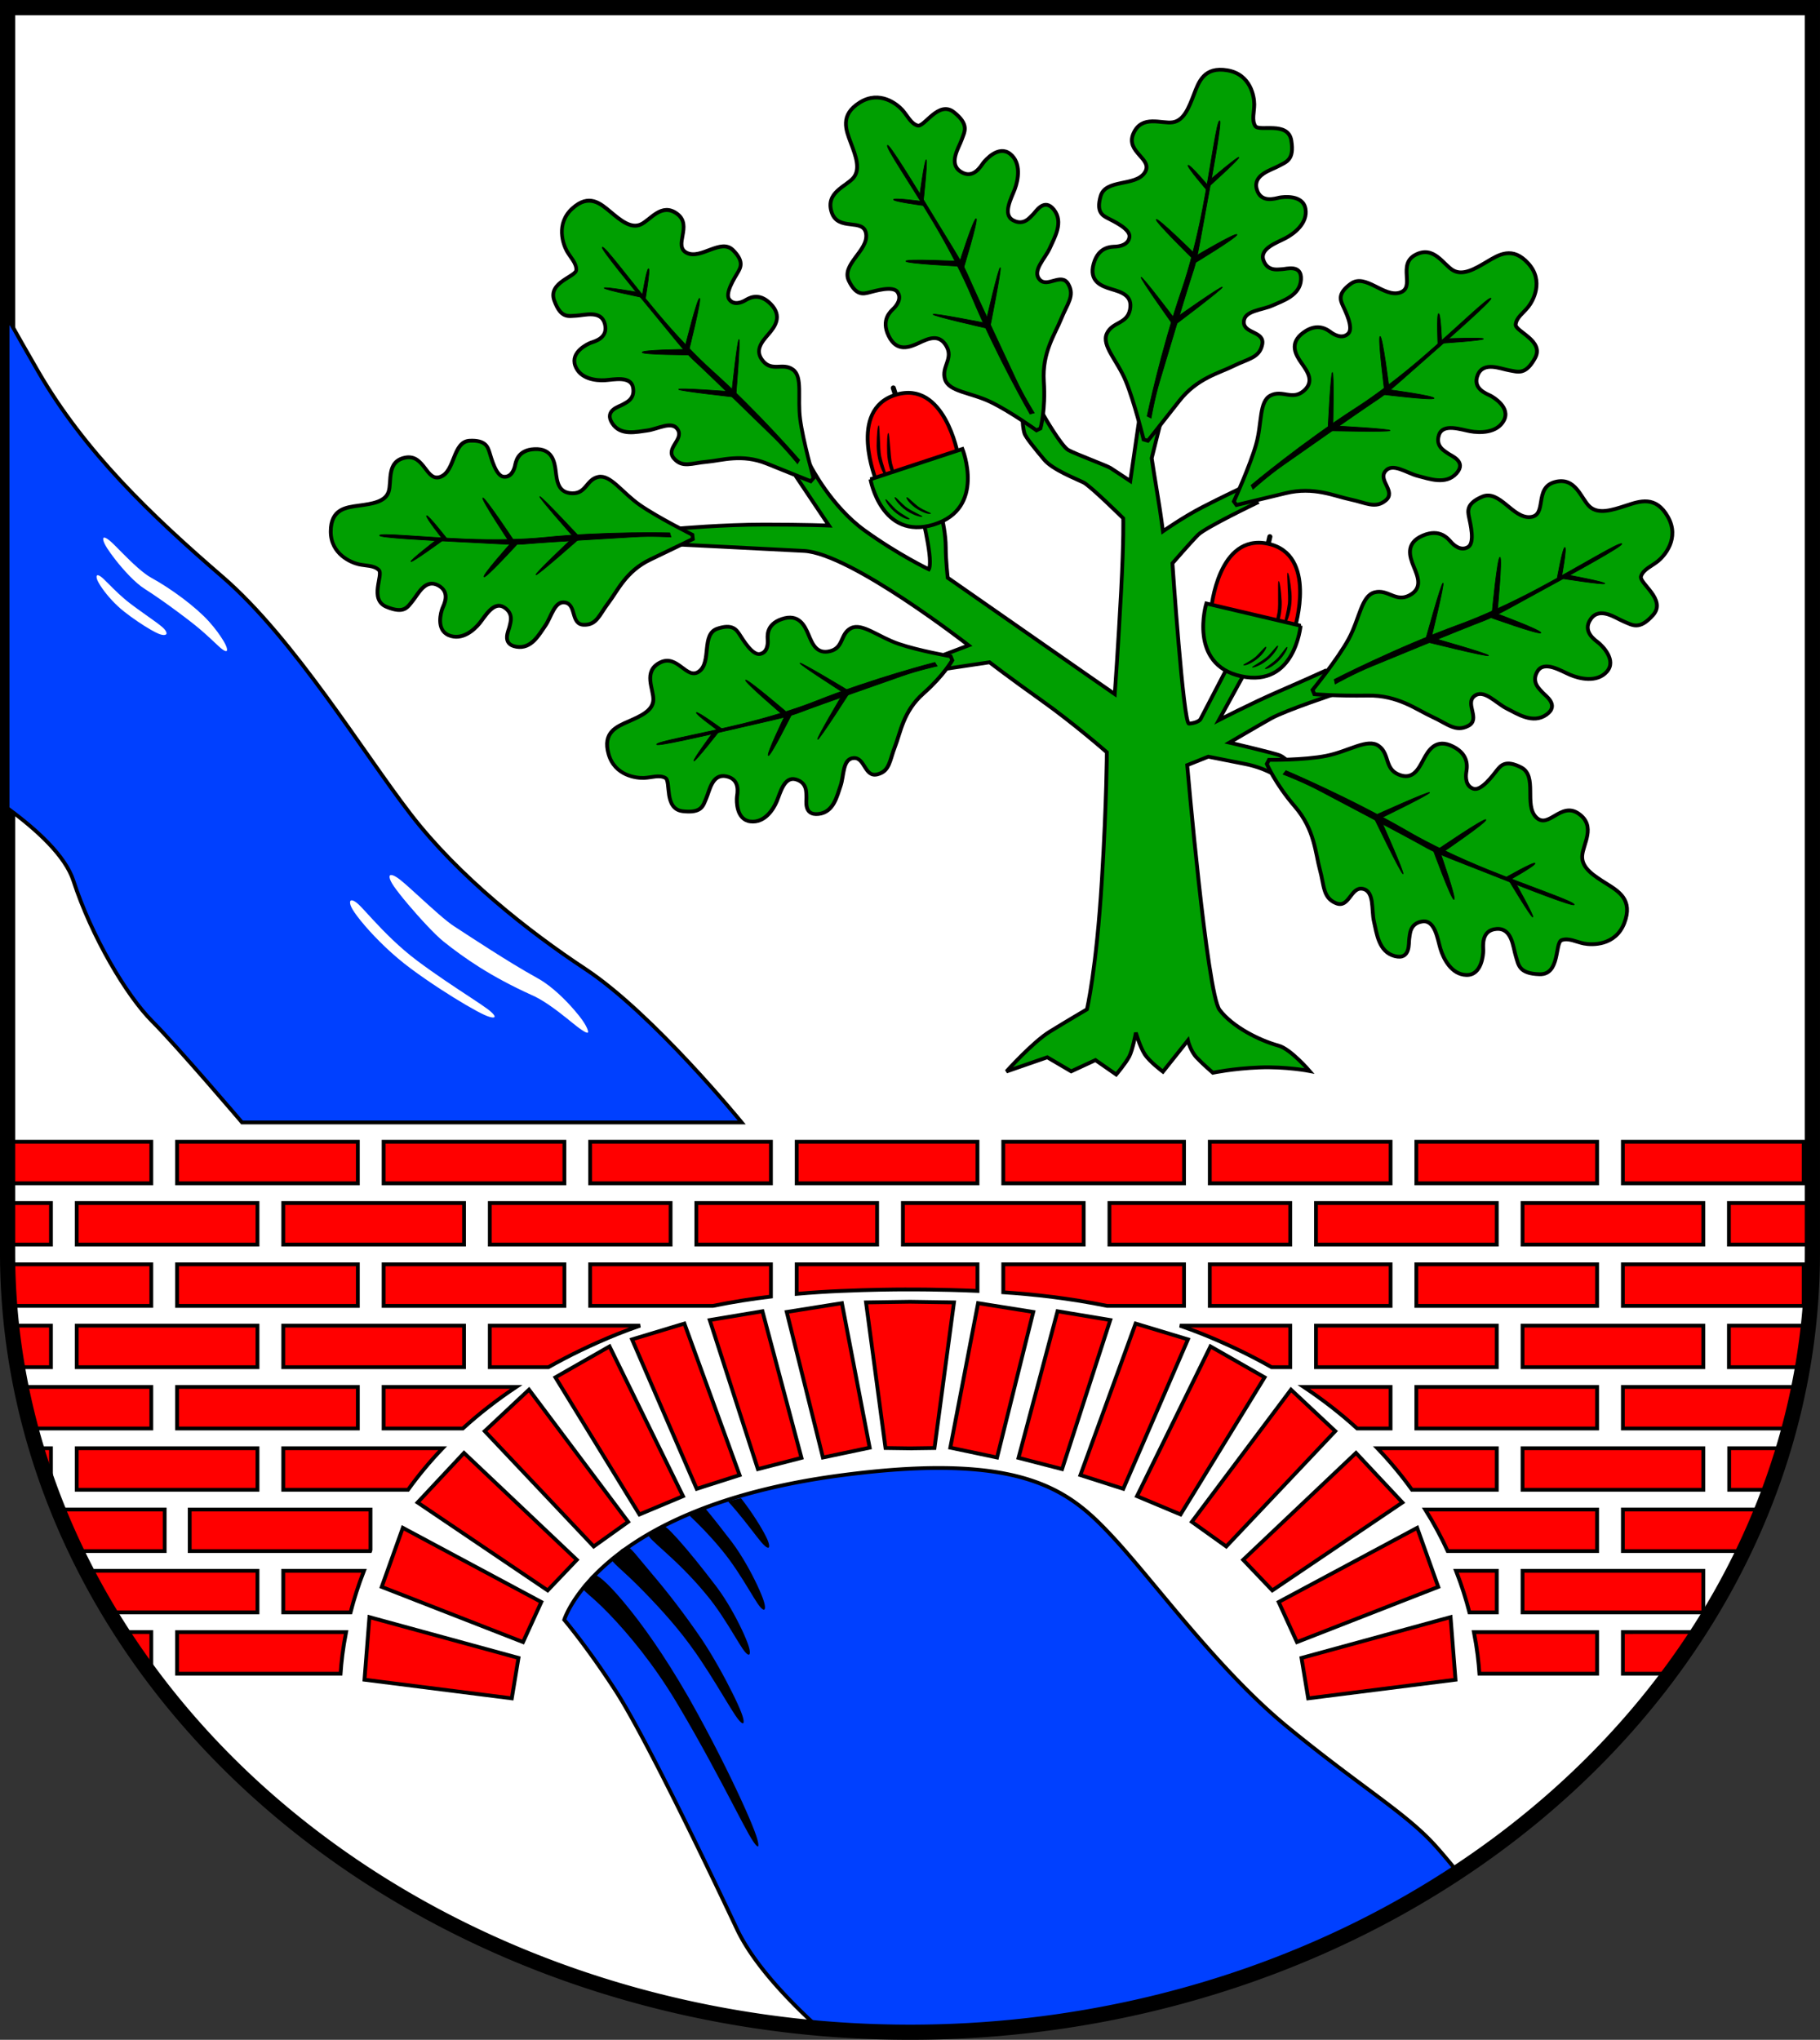 <?xml version="1.0" encoding="UTF-8" standalone="no"?>
<!-- Created with Inkscape (http://www.inkscape.org/) -->

<svg
   width="143.964mm"
   height="161.341mm"
   viewBox="0 0 143.964 161.341"
   version="1.1"
   id="svg9791"
   inkscape:version="1.2.2 (732a01da63, 2022-12-09)"
   sodipodi:docname="DEU Klein Gladebrügge COA.svg"
   xmlns:inkscape="http://www.inkscape.org/namespaces/inkscape"
   xmlns:sodipodi="http://sodipodi.sourceforge.net/DTD/sodipodi-0.dtd"
   xmlns="http://www.w3.org/2000/svg"
   xmlns:svg="http://www.w3.org/2000/svg">
  <rect x="0" y="0" width="143.964" height="161.341" fill="#333333" stroke="none"/>
  <sodipodi:namedview
     id="namedview9793"
     pagecolor="#ffffff"
     bordercolor="#666666"
     borderopacity="1.0"
     inkscape:showpageshadow="2"
     inkscape:pageopacity="0.0"
     inkscape:pagecheckerboard="0"
     inkscape:deskcolor="#d1d1d1"
     inkscape:document-units="mm"
     showgrid="false"
     inkscape:zoom="0.87780547"
     inkscape:cx="272.26989"
     inkscape:cy="305.87643"
     inkscape:current-layer="layer1" />
  <defs
     id="defs9788">
    <inkscape:path-effect
       effect="powerstroke"
       id="path-effect8715"
       is_visible="true"
       lpeversion="1"
       offset_points="0.304,0.293 | 1.49,0.55 | 2.556,0.267"
       not_jump="false"
       sort_points="true"
       interpolator_type="CentripetalCatmullRom"
       interpolator_beta="0.2"
       start_linecap_type="zerowidth"
       linejoin_type="round"
       miter_limit="4"
       scale_width="1"
       end_linecap_type="zerowidth" />
    <inkscape:path-effect
       effect="powerstroke"
       id="path-effect8721"
       is_visible="true"
       lpeversion="1"
       offset_points="0.258,0.363 | 1.489,0.815 | 2.588,0.384"
       not_jump="false"
       sort_points="true"
       interpolator_type="CentripetalCatmullRom"
       interpolator_beta="0.2"
       start_linecap_type="zerowidth"
       linejoin_type="round"
       miter_limit="4"
       scale_width="1"
       end_linecap_type="zerowidth" />
    <inkscape:path-effect
       effect="powerstroke"
       id="path-effect8725"
       is_visible="true"
       lpeversion="1"
       offset_points="0.256,0.311 | 1,0.4 | 1.726,0.264"
       not_jump="false"
       sort_points="true"
       interpolator_type="CentripetalCatmullRom"
       interpolator_beta="0.2"
       start_linecap_type="zerowidth"
       linejoin_type="round"
       miter_limit="4"
       scale_width="1"
       end_linecap_type="zerowidth" />
    <inkscape:path-effect
       effect="powerstroke"
       id="path-effect8733"
       is_visible="true"
       lpeversion="1"
       offset_points="0.319,0.239 | 1,0.4 | 1.685,0.298"
       not_jump="false"
       sort_points="true"
       interpolator_type="CentripetalCatmullRom"
       interpolator_beta="0.2"
       start_linecap_type="zerowidth"
       linejoin_type="round"
       miter_limit="4"
       scale_width="1"
       end_linecap_type="zerowidth" />
  </defs>
  <g
     inkscape:label="Ebene 1"
     inkscape:groupmode="layer"
     id="layer1"
     transform="translate(-534.603,-74.122)">
    <g
       id="g9365"
       transform="translate(499.892,-5.506)">
      <path
         id="path1640"
         style="fill:#ffffff;stroke:none;stroke-width:1.2;stroke-linecap:round;stroke-dasharray:none"
         d="M 35.311,80.228 V 178.703 A 71.382,61.665 0 0 0 106.692,240.369 71.382,61.665 0 0 0 178.074,178.703 V 80.228 Z" />
      <rect
         style="fill:#ff0000;stroke:#000000;stroke-width:0.3;stroke-linecap:round;stroke-dasharray:none"
         id="rect1863"
         width="14.3"
         height="3.287"
         x="48.717"
         y="169.935" />
      <path
         id="rect1865"
         style="fill:#ff0000;stroke:#000000;stroke-width:0.3;stroke-linecap:round;stroke-dasharray:none"
         d="m 35.311,169.935 v 3.287 h 11.368 v -3.287 z m 0,4.848 v 3.287 h 3.431 v -3.287 z m 0.042,4.849 c 0.016,1.096 0.066,2.192 0.149,3.286 H 46.679 v -3.286 z m 0.306,4.848 c 0.116,1.099 0.266,2.194 0.45,3.286 H 38.741 v -3.286 z m 0.756,4.848 c 0.218,1.101 0.47,2.197 0.756,3.286 H 46.679 v -3.286 z m 1.22,4.848 c 0.323,1.104 0.68,2.2 1.073,3.287 h 0.034 v -3.287 z m 1.71,4.848 c 0.432,1.107 0.901,2.203 1.405,3.287 h 6.987 v -3.287 z m 2.238,4.848 c 0.564,1.111 1.167,2.207 1.806,3.287 H 55.079 v -3.287 z m 2.819,4.848 c 0.716,1.116 1.472,2.212 2.267,3.287 h 0.01 v -3.287 z"
         sodipodi:nodetypes="ccccccccccccccccccccccccccccccccccccccccccccc" />
      <rect
         style="fill:#ff0000;stroke:#000000;stroke-width:0.3;stroke-linecap:round;stroke-dasharray:none"
         id="rect1869"
         width="14.3"
         height="3.287"
         x="65.055"
         y="169.935" />
      <rect
         style="fill:#ff0000;stroke:#000000;stroke-width:0.3;stroke-linecap:round;stroke-dasharray:none"
         id="rect1871"
         width="14.3"
         height="3.287"
         x="81.393"
         y="169.935" />
      <rect
         style="fill:#ff0000;stroke:#000000;stroke-width:0.3;stroke-linecap:round;stroke-dasharray:none"
         id="rect1873"
         width="14.3"
         height="3.287"
         x="97.731"
         y="169.935" />
      <rect
         style="fill:#ff0000;stroke:#000000;stroke-width:0.3;stroke-linecap:round;stroke-dasharray:none"
         id="rect1875"
         width="14.3"
         height="3.287"
         x="114.069"
         y="169.935" />
      <rect
         style="fill:#ff0000;stroke:#000000;stroke-width:0.3;stroke-linecap:round;stroke-dasharray:none"
         id="rect1877"
         width="14.3"
         height="3.287"
         x="130.407"
         y="169.935" />
      <rect
         style="fill:#ff0000;stroke:#000000;stroke-width:0.3;stroke-linecap:round;stroke-dasharray:none"
         id="rect1879"
         width="14.3"
         height="3.287"
         x="146.745"
         y="169.935" />
      <rect
         style="fill:#ff0000;stroke:#000000;stroke-width:0.3;stroke-linecap:round;stroke-dasharray:none"
         id="rect1881"
         width="14.3"
         height="3.287"
         x="163.083"
         y="169.935" />
      <rect
         style="fill:#ff0000;stroke:#000000;stroke-width:0.3;stroke-linecap:round;stroke-dasharray:none"
         id="rect1941"
         width="14.3"
         height="3.287"
         x="40.779"
         y="174.783" />
      <rect
         style="fill:#ff0000;stroke:#000000;stroke-width:0.3;stroke-linecap:round;stroke-dasharray:none"
         id="rect1945"
         width="14.3"
         height="3.287"
         x="57.117"
         y="174.783" />
      <rect
         style="fill:#ff0000;stroke:#000000;stroke-width:0.3;stroke-linecap:round;stroke-dasharray:none"
         id="rect1947"
         width="14.3"
         height="3.287"
         x="73.455"
         y="174.783" />
      <rect
         style="fill:#ff0000;stroke:#000000;stroke-width:0.3;stroke-linecap:round;stroke-dasharray:none"
         id="rect1949"
         width="14.3"
         height="3.287"
         x="89.793"
         y="174.783" />
      <rect
         style="fill:#ff0000;stroke:#000000;stroke-width:0.3;stroke-linecap:round;stroke-dasharray:none"
         id="rect1951"
         width="14.3"
         height="3.287"
         x="106.131"
         y="174.783" />
      <rect
         style="fill:#ff0000;stroke:#000000;stroke-width:0.3;stroke-linecap:round;stroke-dasharray:none"
         id="rect1953"
         width="14.3"
         height="3.287"
         x="122.469"
         y="174.783" />
      <rect
         style="fill:#ff0000;stroke:#000000;stroke-width:0.3;stroke-linecap:round;stroke-dasharray:none"
         id="rect1955"
         width="14.3"
         height="3.287"
         x="138.807"
         y="174.783" />
      <rect
         style="fill:#ff0000;stroke:#000000;stroke-width:0.3;stroke-linecap:round;stroke-dasharray:none"
         id="rect1957"
         width="14.3"
         height="3.287"
         x="155.146"
         y="174.783" />
      <rect
         style="fill:#ff0000;stroke:#000000;stroke-width:0.3;stroke-linecap:round;stroke-dasharray:none"
         id="rect1961"
         width="14.3"
         height="3.287"
         x="48.717"
         y="179.632" />
      <rect
         style="fill:#ff0000;stroke:#000000;stroke-width:0.3;stroke-linecap:round;stroke-dasharray:none"
         id="rect1965"
         width="14.3"
         height="3.287"
         x="65.055"
         y="179.632" />
      <rect
         style="fill:#ff0000;stroke:#000000;stroke-width:0.3;stroke-linecap:round;stroke-dasharray:none"
         id="rect1973"
         width="14.3"
         height="3.287"
         x="130.407"
         y="179.632" />
      <rect
         style="fill:#ff0000;stroke:#000000;stroke-width:0.3;stroke-linecap:round;stroke-dasharray:none"
         id="rect1975"
         width="14.3"
         height="3.287"
         x="146.745"
         y="179.632" />
      <rect
         style="fill:#ff0000;stroke:#000000;stroke-width:0.3;stroke-linecap:round;stroke-dasharray:none"
         id="rect1977"
         width="14.3"
         height="3.287"
         x="163.083"
         y="179.632" />
      <rect
         style="fill:#ff0000;stroke:#000000;stroke-width:0.3;stroke-linecap:round;stroke-dasharray:none"
         id="rect1981"
         width="14.3"
         height="3.287"
         x="40.779"
         y="184.48" />
      <rect
         style="fill:#ff0000;stroke:#000000;stroke-width:0.3;stroke-linecap:round;stroke-dasharray:none"
         id="rect1985"
         width="14.3"
         height="3.287"
         x="57.117"
         y="184.48" />
      <rect
         style="fill:#ff0000;stroke:#000000;stroke-width:0.3;stroke-linecap:round;stroke-dasharray:none"
         id="rect1989"
         width="14.3"
         height="3.287"
         x="89.793"
         y="184.48" />
      <rect
         style="fill:#ff0000;stroke:#000000;stroke-width:0.3;stroke-linecap:round;stroke-dasharray:none"
         id="rect1991"
         width="14.3"
         height="3.287"
         x="106.131"
         y="184.48" />
      <rect
         style="fill:#ff0000;stroke:#000000;stroke-width:0.3;stroke-linecap:round;stroke-dasharray:none"
         id="rect1995"
         width="14.3"
         height="3.287"
         x="138.807"
         y="184.48" />
      <rect
         style="fill:#ff0000;stroke:#000000;stroke-width:0.3;stroke-linecap:round;stroke-dasharray:none"
         id="rect1997"
         width="14.3"
         height="3.287"
         x="155.146"
         y="184.48" />
      <rect
         style="fill:#ff0000;stroke:#000000;stroke-width:0.3;stroke-linecap:round;stroke-dasharray:none"
         id="rect2001"
         width="14.3"
         height="3.287"
         x="48.717"
         y="189.328" />
      <rect
         style="fill:#ff0000;stroke:#000000;stroke-width:0.3;stroke-linecap:round;stroke-dasharray:none"
         id="rect2007"
         width="14.3"
         height="3.287"
         x="81.393"
         y="189.328" />
      <rect
         style="fill:#ff0000;stroke:#000000;stroke-width:0.3;stroke-linecap:round;stroke-dasharray:none"
         id="rect2009"
         width="14.3"
         height="3.287"
         x="97.731"
         y="189.328" />
      <rect
         style="fill:#ff0000;stroke:#000000;stroke-width:0.3;stroke-linecap:round;stroke-dasharray:none"
         id="rect2011"
         width="14.3"
         height="3.287"
         x="114.069"
         y="189.328" />
      <rect
         style="fill:#ff0000;stroke:#000000;stroke-width:0.3;stroke-linecap:round;stroke-dasharray:none"
         id="rect2015"
         width="14.3"
         height="3.287"
         x="146.745"
         y="189.328" />
      <path
         id="rect2017"
         style="fill:#ff0000;stroke:#000000;stroke-width:0.3;stroke-linecap:round;stroke-dasharray:none"
         d="m 171.471,174.783 v 3.287 h 6.604 v -3.287 z m 0,9.697 v 3.286 h 5.823 a 71.382,61.665 0 0 0 0.461,-3.286 z m -8.388,4.848 v 3.286 h 13.146 a 71.382,61.665 0 0 0 0.772,-3.286 z m 8.409,4.848 v 3.287 h 3.195 a 71.382,61.665 0 0 0 1.098,-3.287 z m -8.409,4.848 v 3.287 h 9.553 a 71.382,61.665 0 0 0 1.447,-3.287 z m 0,9.697 v 3.287 h 3.68 a 71.382,61.665 0 0 0 2.276,-3.287 z" />
      <rect
         style="fill:#ff0000;stroke:#000000;stroke-width:0.3;stroke-linecap:round;stroke-dasharray:none"
         id="rect2021"
         width="14.3"
         height="3.287"
         x="40.779"
         y="194.177" />
      <rect
         style="fill:#ff0000;stroke:#000000;stroke-width:0.3;stroke-linecap:round;stroke-dasharray:none"
         id="rect2027"
         width="14.3"
         height="3.287"
         x="73.455"
         y="194.177" />
      <rect
         style="fill:#ff0000;stroke:#000000;stroke-width:0.3;stroke-linecap:round;stroke-dasharray:none"
         id="rect2029"
         width="14.3"
         height="3.287"
         x="89.793"
         y="194.177" />
      <rect
         style="fill:#ff0000;stroke:#000000;stroke-width:0.3;stroke-linecap:round;stroke-dasharray:none"
         id="rect2031"
         width="14.3"
         height="3.287"
         x="106.131"
         y="194.177" />
      <rect
         style="fill:#ff0000;stroke:#000000;stroke-width:0.3;stroke-linecap:round;stroke-dasharray:none"
         id="rect2033"
         width="14.3"
         height="3.287"
         x="122.469"
         y="194.177" />
      <rect
         style="fill:#ff0000;stroke:#000000;stroke-width:0.3;stroke-linecap:round;stroke-dasharray:none"
         id="rect2037"
         width="14.3"
         height="3.287"
         x="155.146"
         y="194.177" />
      <rect
         style="fill:#ff0000;stroke:#000000;stroke-width:0.3;stroke-linecap:round;stroke-dasharray:none"
         id="rect2041"
         width="14.3"
         height="3.287"
         x="49.718"
         y="199.025" />
      <rect
         style="fill:#ff0000;stroke:#000000;stroke-width:0.3;stroke-linecap:round;stroke-dasharray:none"
         id="rect2047"
         width="14.3"
         height="3.287"
         x="81.393"
         y="199.025" />
      <rect
         style="fill:#ff0000;stroke:#000000;stroke-width:0.3;stroke-linecap:round;stroke-dasharray:none"
         id="rect2049"
         width="14.3"
         height="3.287"
         x="97.731"
         y="199.025" />
      <rect
         style="fill:#ff0000;stroke:#000000;stroke-width:0.3;stroke-linecap:round;stroke-dasharray:none"
         id="rect2051"
         width="14.3"
         height="3.287"
         x="114.069"
         y="199.025" />
      <rect
         style="fill:#ff0000;stroke:#000000;stroke-width:0.3;stroke-linecap:round;stroke-dasharray:none"
         id="rect2053"
         width="14.3"
         height="3.287"
         x="130.407"
         y="199.025" />
      <rect
         style="fill:#ff0000;stroke:#000000;stroke-width:0.3;stroke-linecap:round;stroke-dasharray:none"
         id="rect2067"
         width="14.3"
         height="3.287"
         x="73.455"
         y="203.873" />
      <rect
         style="fill:#ff0000;stroke:#000000;stroke-width:0.3;stroke-linecap:round;stroke-dasharray:none"
         id="rect2069"
         width="14.3"
         height="3.287"
         x="89.793"
         y="203.873" />
      <rect
         style="fill:#ff0000;stroke:#000000;stroke-width:0.3;stroke-linecap:round;stroke-dasharray:none"
         id="rect2071"
         width="14.3"
         height="3.287"
         x="106.131"
         y="203.873" />
      <rect
         style="fill:#ff0000;stroke:#000000;stroke-width:0.3;stroke-linecap:round;stroke-dasharray:none"
         id="rect2073"
         width="14.3"
         height="3.287"
         x="122.469"
         y="203.873" />
      <rect
         style="fill:#ff0000;stroke:#000000;stroke-width:0.3;stroke-linecap:round;stroke-dasharray:none"
         id="rect2077"
         width="14.3"
         height="3.287"
         x="155.146"
         y="203.873" />
      <rect
         style="fill:#ff0000;stroke:#000000;stroke-width:0.3;stroke-linecap:round;stroke-dasharray:none"
         id="rect2085"
         width="14.3"
         height="3.287"
         x="65.055"
         y="208.722" />
      <rect
         style="fill:#ff0000;stroke:#000000;stroke-width:0.3;stroke-linecap:round;stroke-dasharray:none"
         id="rect2087"
         width="14.3"
         height="3.287"
         x="81.393"
         y="208.722" />
      <rect
         style="fill:#ff0000;stroke:#000000;stroke-width:0.3;stroke-linecap:round;stroke-dasharray:none"
         id="rect2089"
         width="14.3"
         height="3.287"
         x="97.731"
         y="208.722" />
      <rect
         style="fill:#ff0000;stroke:#000000;stroke-width:0.3;stroke-linecap:round;stroke-dasharray:none"
         id="rect2091"
         width="14.3"
         height="3.287"
         x="114.069"
         y="208.722" />
      <rect
         style="fill:#ff0000;stroke:#000000;stroke-width:0.3;stroke-linecap:round;stroke-dasharray:none"
         id="rect2093"
         width="14.3"
         height="3.287"
         x="130.407"
         y="208.722" />
      <path
         id="path2378"
         style="fill:#ffffff;stroke:none;stroke-width:0.3;stroke-linecap:round;stroke-dasharray:none"
         d="m 106.284,181.617 c -0.795,10e-4 -2.686,0.017 -5.096,0.122 -4.606,0.201 -11.317,0.853 -17.652,3.414 -23.507,9.503 -21.913,28.973 -21.913,28.973 l 45.068,10.178 45.069,-10.178 c 0,0 1.594,-19.469 -21.913,-28.973 -6.335,-2.561 -13.045,-3.213 -17.652,-3.414 -3.213,-0.14 -5.504,-0.121 -5.504,-0.121 0,0 -0.143,-0.001 -0.408,-0.001 z" />
      <path
         id="path2540"
         style="fill:#ff0000;stroke:#000000;stroke-width:0.3;stroke-linecap:round;stroke-dasharray:none"
         d="m 106.692,182.591 -3.478,0.052 1.541,11.517 1.929,0.027 0.018,5.2e-4 v -5.2e-4 l 1.929,-0.027 1.541,-11.517 z" />
      <g
         id="g2749"
         style="fill:#ff0000">
        <g
           id="g2709"
           style="fill:#ff0000">
          <path
             style="fill:#ff0000;stroke:#000000;stroke-width:0.3;stroke-linecap:round;stroke-dasharray:none"
             d="m 96.941,183.398 4.366,-0.695 2.197,11.429 -3.699,0.779 z"
             id="path2685" />
          <path
             style="fill:#ff0000;stroke:#000000;stroke-width:0.3;stroke-linecap:round;stroke-dasharray:none"
             d="m 90.851,184.037 4.171,-0.695 3.087,11.596 -3.448,0.89 z"
             id="path2687" />
          <path
             style="fill:#ff0000;stroke:#000000;stroke-width:0.3;stroke-linecap:round;stroke-dasharray:none"
             d="m 84.705,185.567 4.143,-1.251 4.366,11.986 -3.393,1.085 z"
             id="path2689" />
          <path
             style="fill:#ff0000;stroke:#000000;stroke-width:0.3;stroke-linecap:round;stroke-dasharray:none"
             d="m 78.643,188.57 4.283,-2.447 5.812,11.846 -3.448,1.446 z"
             id="path2691" />
          <path
             style="fill:#ff0000;stroke:#000000;stroke-width:0.3;stroke-linecap:round;stroke-dasharray:none"
             d="m 76.557,189.544 -3.504,3.281 8.621,9.121 2.725,-1.947 z"
             id="path2693" />
          <path
             style="fill:#ff0000;stroke:#000000;stroke-width:0.3;stroke-linecap:round;stroke-dasharray:none"
             d="m 67.742,198.47 3.671,-3.921 8.927,8.454 -2.308,2.419 z"
             id="path2695" />
          <path
             style="fill:#ff0000;stroke:#000000;stroke-width:0.3;stroke-linecap:round;stroke-dasharray:none"
             d="m 66.574,200.472 -1.669,4.672 11.179,4.366 1.446,-3.17 z"
             id="path2697" />
          <path
             style="fill:#ff0000;stroke:#000000;stroke-width:0.3;stroke-linecap:round;stroke-dasharray:none"
             d="m 63.932,207.536 11.791,3.226 -0.528,3.198 -11.652,-1.474 z"
             id="path2699" />
        </g>
        <g
           id="g2727"
           inkscape:transform-center-x="-23.169255"
           inkscape:transform-center-y="-53.955077"
           transform="matrix(-1,0,0,1,213.385,0)"
           style="fill:#ff0000">
          <path
             style="fill:#ff0000;stroke:#000000;stroke-width:0.3;stroke-linecap:round;stroke-dasharray:none"
             d="m 96.941,183.398 4.366,-0.695 2.197,11.429 -3.699,0.779 z"
             id="path2711" />
          <path
             style="fill:#ff0000;stroke:#000000;stroke-width:0.3;stroke-linecap:round;stroke-dasharray:none"
             d="m 90.851,184.037 4.171,-0.695 3.087,11.596 -3.448,0.89 z"
             id="path2713" />
          <path
             style="fill:#ff0000;stroke:#000000;stroke-width:0.3;stroke-linecap:round;stroke-dasharray:none"
             d="m 84.705,185.567 4.143,-1.251 4.366,11.986 -3.393,1.085 z"
             id="path2715" />
          <path
             style="fill:#ff0000;stroke:#000000;stroke-width:0.3;stroke-linecap:round;stroke-dasharray:none"
             d="m 78.643,188.57 4.283,-2.447 5.812,11.846 -3.448,1.446 z"
             id="path2717" />
          <path
             style="fill:#ff0000;stroke:#000000;stroke-width:0.3;stroke-linecap:round;stroke-dasharray:none"
             d="m 76.557,189.544 -3.504,3.281 8.621,9.121 2.725,-1.947 z"
             id="path2719" />
          <path
             style="fill:#ff0000;stroke:#000000;stroke-width:0.3;stroke-linecap:round;stroke-dasharray:none"
             d="m 67.742,198.47 3.671,-3.921 8.927,8.454 -2.308,2.419 z"
             id="path2721" />
          <path
             style="fill:#ff0000;stroke:#000000;stroke-width:0.3;stroke-linecap:round;stroke-dasharray:none"
             d="m 66.574,200.472 -1.669,4.672 11.179,4.366 1.446,-3.17 z"
             id="path2723" />
          <path
             style="fill:#ff0000;stroke:#000000;stroke-width:0.3;stroke-linecap:round;stroke-dasharray:none"
             d="m 63.932,207.536 11.791,3.226 -0.528,3.198 -11.652,-1.474 z"
             id="path2725" />
        </g>
      </g>
      <path
         id="rect2081"
         style="fill:#ff0000;stroke:#000000;stroke-width:0.3;stroke-linecap:round;stroke-dasharray:none"
         d="m 48.717,208.722 v 3.287 h 12.933 c 0.058,-0.88 0.184,-1.996 0.437,-3.287 z" />
      <path
         id="rect2065"
         style="fill:#ff0000;stroke:#000000;stroke-width:0.3;stroke-linecap:round;stroke-dasharray:none"
         d="m 57.117,203.873 v 3.287 h 5.323 c 0.263,-1.028 0.611,-2.132 1.061,-3.287 z" />
      <path
         id="rect2025"
         style="fill:#ff0000;stroke:#000000;stroke-width:0.3;stroke-linecap:round;stroke-dasharray:none"
         d="m 57.117,194.177 v 3.287 h 9.87 c 0.791,-1.1 1.697,-2.201 2.735,-3.287 z" />
      <path
         id="rect2005"
         style="fill:#ff0000;stroke:#000000;stroke-width:0.3;stroke-linecap:round;stroke-dasharray:none"
         d="m 65.055,189.328 v 3.286 h 6.269 c 1.242,-1.131 2.645,-2.233 4.222,-3.286 z" />
      <path
         id="rect1987"
         style="fill:#ff0000;stroke:#000000;stroke-width:0.3;stroke-linecap:round;stroke-dasharray:none"
         d="m 73.455,184.48 v 3.286 h 4.636 c 1.647,-0.93 3.454,-1.808 5.445,-2.613 0.601,-0.243 1.205,-0.464 1.811,-0.673 z" />
      <path
         id="rect1967"
         style="fill:#ff0000;stroke:#000000;stroke-width:0.3;stroke-linecap:round;stroke-dasharray:none"
         d="m 81.393,179.632 v 3.286 h 9.71 c 1.583,-0.323 3.125,-0.562 4.59,-0.738 v -2.548 z" />
      <path
         id="rect1969"
         style="fill:#ff0000;stroke:#000000;stroke-width:0.3;stroke-linecap:round;stroke-dasharray:none"
         d="m 97.731,179.632 v 2.335 c 1.241,-0.11 2.406,-0.182 3.458,-0.227 2.41,-0.105 4.301,-0.121 5.096,-0.122 0.265,-3.9e-4 0.408,10e-4 0.408,10e-4 0,0 2.22,-0.016 5.339,0.115 v -2.102 z" />
      <path
         id="rect1971"
         style="fill:#ff0000;stroke:#000000;stroke-width:0.3;stroke-linecap:round;stroke-dasharray:none"
         d="m 114.069,179.632 v 2.21 c 2.423,0.162 5.25,0.471 8.213,1.076 h 6.087 v -3.286 z" />
      <path
         id="rect1993"
         style="fill:#ff0000;stroke:#000000;stroke-width:0.3;stroke-linecap:round;stroke-dasharray:none"
         d="m 128.037,184.48 c 0.605,0.21 1.21,0.43 1.811,0.673 1.991,0.805 3.798,1.683 5.445,2.613 h 1.476 v -3.286 z" />
      <path
         id="rect2013"
         style="fill:#ff0000;stroke:#000000;stroke-width:0.3;stroke-linecap:round;stroke-dasharray:none"
         d="m 137.838,189.328 c 1.578,1.053 2.98,2.155 4.222,3.286 h 2.646 v -3.286 z" />
      <path
         id="rect2035"
         style="fill:#ff0000;stroke:#000000;stroke-width:0.3;stroke-linecap:round;stroke-dasharray:none"
         d="m 143.663,194.177 c 1.038,1.085 1.944,2.187 2.735,3.287 h 6.71 v -3.287 z" />
      <path
         id="rect2055"
         style="fill:#ff0000;stroke:#000000;stroke-width:0.3;stroke-linecap:round;stroke-dasharray:none"
         d="m 147.449,199.025 c 0.698,1.113 1.283,2.215 1.776,3.287 h 11.82 v -3.287 z" />
      <path
         id="rect2075"
         style="fill:#ff0000;stroke:#000000;stroke-width:0.3;stroke-linecap:round;stroke-dasharray:none"
         d="m 149.884,203.873 c 0.45,1.155 0.797,2.258 1.061,3.287 h 2.163 v -3.287 z" />
      <path
         id="rect2095"
         style="fill:#ff0000;stroke:#000000;stroke-width:0.3;stroke-linecap:round;stroke-dasharray:none"
         d="m 151.299,208.722 c 0.253,1.29 0.379,2.407 0.437,3.287 h 9.31 v -3.287 z" />
      <path
         id="path8204"
         style="fill:#0040ff;fill-opacity:1;stroke:#000000;stroke-width:0.3;stroke-linecap:round;stroke-dasharray:none"
         d="m 109.174,195.74 c -2.252,-0.012 -4.913,0.172 -8.096,0.6 -19.032,2.561 -21.735,11.406 -21.735,11.406 0,0 1.858,2.192 4.083,5.64 2.225,3.448 6.897,13.126 9.566,18.799 1.277,2.714 3.977,5.573 6.449,7.825 a 71.382,61.665 0 0 0 7.251,0.359 71.382,61.665 0 0 0 43.325,-12.659 c -0.806,-0.993 -1.539,-1.86 -2.075,-2.422 -2.336,-2.447 -5.823,-4.501 -11.384,-9.061 -5.562,-4.561 -10.585,-11.572 -13.922,-15.132 -2.607,-2.781 -5.42,-5.313 -13.462,-5.355 z" />
      <path
         style="fill:#000000;fill-opacity:1;fill-rule:nonzero;stroke:none;stroke-width:0.8;stroke-linecap:round;stroke-dasharray:none"
         d="m 86.582,200.663 c -0.05,0.058 -0.589,0.127 -0.626,0.253 -0.059,0.204 0.489,0.676 1.359,1.461 0.902,0.814 2.069,1.929 3.172,3.262 0.05,0.061 0.101,0.122 0.152,0.184 0.389,0.466 0.773,0.998 1.14,1.549 0.373,0.559 0.71,1.108 0.986,1.561 0.309,0.508 0.515,0.85 0.687,1.101 0.315,0.46 0.463,0.49 0.512,0.468 0.044,-0.02 0.132,-0.159 -0.042,-0.698 -0.089,-0.276 -0.253,-0.689 -0.503,-1.221 -0.23,-0.49 -0.53,-1.078 -0.878,-1.683 -0.341,-0.592 -0.715,-1.179 -1.105,-1.704 -0.05,-0.066 -0.099,-0.131 -0.148,-0.195 -1.115,-1.456 -2.07,-2.646 -2.957,-3.635 -0.808,-0.9 -1.102,-1.131 -1.287,-1.062 -0.131,0.049 -0.408,0.297 -0.461,0.359 z"
         id="path8206"
         sodipodi:nodetypes="cscscssssssscsssc" />
      <path
         style="fill:#000000;fill-opacity:1;fill-rule:nonzero;stroke:none;stroke-width:0.8;stroke-linecap:round;stroke-dasharray:none"
         d="m 83.703,202.383 0.01,0.039 c 0.02,0.081 -0.629,0.299 -0.648,0.459 -0.035,0.279 0.801,0.849 2.203,2.26 1.296,1.306 2.771,2.89 3.964,4.514 0.057,0.078 0.114,0.156 0.171,0.235 0.448,0.609 0.908,1.299 1.359,2.008 0.457,0.718 0.888,1.428 1.238,2.004 0.392,0.646 0.666,1.093 0.881,1.411 0.4,0.592 0.564,0.64 0.611,0.616 v 0 c 0.044,-0.022 0.113,-0.187 -0.147,-0.859 -0.133,-0.345 -0.363,-0.859 -0.695,-1.527 -0.305,-0.615 -0.691,-1.35 -1.12,-2.108 -0.419,-0.741 -0.862,-1.474 -1.297,-2.127 -0.056,-0.083 -0.112,-0.165 -0.169,-0.247 -1.208,-1.755 -2.475,-3.413 -3.736,-4.896 -1.304,-1.533 -1.745,-2.191 -1.991,-2.16 -0.166,0.021 -0.508,0.1 -0.636,0.378 z"
         id="path8210"
         sodipodi:nodetypes="cscsscssssssssccssc" />
      <path
         style="fill:#000000;fill-opacity:1;fill-rule:nonzero;stroke:none;stroke-width:0.8;stroke-linecap:round;stroke-dasharray:none"
         d="m 81.257,204.632 c -0.054,0.066 -0.462,0.348 -0.479,0.508 -0.033,0.308 0.668,0.631 2.146,2.175 1.54,1.608 3.451,3.9 5.252,6.885 0.082,0.135 0.163,0.272 0.246,0.411 1.737,2.931 3.222,5.749 4.264,7.737 0.572,1.092 0.941,1.799 1.23,2.313 0.525,0.935 0.703,1.031 0.751,1.01 0.043,-0.019 0.105,-0.223 -0.277,-1.231 -0.197,-0.521 -0.535,-1.323 -1.037,-2.418 -0.936,-2.04 -2.369,-4.933 -4.053,-7.918 -0.081,-0.144 -0.162,-0.285 -0.243,-0.424 -1.797,-3.109 -3.505,-5.54 -5.026,-7.356 -1.401,-1.673 -2.123,-2.187 -2.364,-2.144 -0.175,0.031 -0.373,0.324 -0.411,0.452 z"
         id="path8216"
         sodipodi:nodetypes="cscscsssssccssc" />
      <path
         id="path8222"
         style="fill:#000000;fill-opacity:1;fill-rule:nonzero;stroke:none;stroke-width:0.8;stroke-linecap:round;stroke-dasharray:none"
         d="m 93.324,198.126 -0.777,0.188 -0.238,0.082 c 0.229,0.248 0.456,0.507 0.68,0.773 0.433,0.514 0.829,1.023 1.153,1.442 0.364,0.47 0.607,0.787 0.805,1.018 0.364,0.422 0.515,0.436 0.561,0.408 0.042,-0.025 0.113,-0.173 -0.119,-0.689 -0.119,-0.264 -0.328,-0.656 -0.635,-1.158 -0.283,-0.462 -0.646,-1.012 -1.06,-1.575 -0.12,-0.164 -0.244,-0.327 -0.37,-0.488 z m -2.779,0.866 c -0.238,0.078 -0.451,0.149 -0.515,0.17 -0.119,0.04 -0.521,0.213 -0.79,0.33 0.759,0.718 1.619,1.592 2.443,2.587 0.05,0.061 0.101,0.122 0.151,0.184 0.389,0.466 0.773,0.998 1.141,1.549 0.373,0.559 0.71,1.108 0.986,1.561 0.309,0.508 0.515,0.85 0.687,1.101 0.315,0.46 0.464,0.49 0.513,0.468 0.044,-0.02 0.132,-0.159 -0.042,-0.698 -0.089,-0.276 -0.253,-0.688 -0.503,-1.221 -0.23,-0.49 -0.53,-1.078 -0.878,-1.683 -0.341,-0.592 -0.715,-1.18 -1.105,-1.704 -0.05,-0.066 -0.099,-0.13 -0.148,-0.194 -0.702,-0.917 -1.34,-1.728 -1.938,-2.45 z" />
      <path
         id="path2940"
         style="fill:none;stroke:#000000;stroke-width:1.2;stroke-linecap:round;stroke-dasharray:none"
         d="M 35.311,80.228 V 178.703 A 71.382,61.665 0 0 0 106.692,240.369 71.382,61.665 0 0 0 178.074,178.703 V 80.228 Z" />
      <path
         id="path8711"
         style="fill:#0040ff;fill-opacity:1;stroke:#000000;stroke-width:0.3;stroke-linecap:round;stroke-dasharray:none"
         d="m 35.311,104.76 v 38.801 c 2.32,1.698 4.567,3.761 5.203,5.716 1.446,4.449 4.227,9.121 6.229,11.123 2.002,2.002 7.115,8.009 7.115,8.009 h 39.524 c 0,0 -7.028,-8.614 -12.388,-12.149 -4.505,-2.97 -10.002,-7.317 -13.784,-12.212 -3.782,-4.894 -9.233,-13.904 -14.906,-18.798 -5.673,-4.894 -10.901,-9.9 -14.572,-16.24 -0.912,-1.576 -1.721,-2.999 -2.422,-4.25 z" />
      <path
         style="fill:#ffffff;fill-opacity:1;fill-rule:nonzero;stroke:none;stroke-width:0.8;stroke-linecap:round;stroke-dasharray:none"
         d="m 42.905,122.163 c -0.04,0.03 -0.107,0.216 0.279,0.823 0.146,0.229 0.368,0.544 0.667,0.926 0.303,0.386 0.696,0.851 1.118,1.283 0.195,0.199 0.398,0.393 0.602,0.569 0.199,0.171 0.403,0.328 0.606,0.455 0.342,0.217 0.717,0.468 1.106,0.738 0.397,0.275 0.784,0.553 1.147,0.819 -2.21e-4,-1.7e-4 0.05,0.037 0.05,0.037 0.392,0.287 0.779,0.576 1.144,0.857 0.36,0.278 0.677,0.531 0.937,0.753 0.537,0.458 1.1,0.997 1.361,1.239 0.041,0.038 0.08,0.074 0.116,0.107 0.404,0.368 0.552,0.384 0.6,0.35 h 0 c 0.04,-0.028 0.095,-0.191 -0.182,-0.682 -0.025,-0.044 -0.052,-0.091 -0.082,-0.141 -0.219,-0.365 -0.614,-0.937 -1.163,-1.542 -0.252,-0.277 -0.567,-0.58 -0.922,-0.892 -0.36,-0.315 -0.755,-0.634 -1.154,-0.933 -0.017,-0.013 -0.034,-0.026 -0.051,-0.038 -0.37,-0.276 -0.778,-0.562 -1.195,-0.834 -0.408,-0.266 -0.816,-0.514 -1.192,-0.719 -0.154,-0.083 -0.326,-0.196 -0.512,-0.334 -0.189,-0.141 -0.385,-0.303 -0.581,-0.475 -0.421,-0.37 -0.842,-0.788 -1.177,-1.124 -0.355,-0.358 -0.575,-0.585 -0.788,-0.789 -0.51,-0.489 -0.686,-0.488 -0.733,-0.452 z"
         id="path8713"
         inkscape:path-effect="#path-effect8715"
         inkscape:original-d="m 42.90467,122.16327 c 0,0 2.11345,2.78086 3.53169,3.61512 1.41824,0.83426 3.42046,2.30812 4.44938,3.30923 1.02892,1.00111 1.75194,2.03003 1.75194,2.03003" />
      <path
         style="fill:#ffffff;fill-opacity:1;fill-rule:nonzero;stroke:none;stroke-width:0.8;stroke-linecap:round;stroke-dasharray:none"
         d="m 65.562,148.865 c -0.048,0.043 -0.124,0.243 0.31,0.872 0.221,0.32 0.609,0.82 1.146,1.454 0.434,0.512 0.959,1.106 1.475,1.652 0.238,0.252 0.476,0.495 0.698,0.711 0.215,0.209 0.425,0.401 0.612,0.551 0.824,0.661 1.787,1.363 2.826,2.019 0.026,0.016 0.052,0.033 0.078,0.049 1.124,0.705 2.477,1.44 3.999,2.13 0.459,0.192 0.954,0.487 1.43,0.812 0.522,0.356 1.024,0.749 1.408,1.056 0.157,0.126 0.308,0.249 0.435,0.352 0.906,0.738 1.168,0.833 1.24,0.772 0.049,-0.042 -0.034,-0.481 -0.693,-1.31 -0.107,-0.135 -0.23,-0.285 -0.369,-0.446 -0.336,-0.391 -0.784,-0.872 -1.296,-1.337 -0.454,-0.413 -0.982,-0.833 -1.528,-1.145 -1.433,-0.796 -2.656,-1.561 -3.756,-2.26 -0.002,-9.8e-4 -0.074,-0.047 -0.076,-0.048 -1.224,-0.779 -1.748,-1.128 -2.836,-1.835 -0.147,-0.091 -0.336,-0.229 -0.555,-0.402 -0.222,-0.176 -0.467,-0.382 -0.72,-0.602 -0.536,-0.465 -1.137,-1.016 -1.612,-1.45 -0.634,-0.579 -1.054,-0.957 -1.375,-1.215 -0.592,-0.475 -0.791,-0.424 -0.841,-0.379 z"
         id="path8717"
         inkscape:path-effect="#path-effect8721"
         inkscape:original-d="m 65.56184,148.86523 c 0,0 3.33915,3.67899 4.67185,4.64404 1.6129,1.16797 3.87996,2.71124 6.7853,4.1713 1.95096,0.98044 4.1991,3.61512 4.1991,3.61512"
         sodipodi:nodetypes="cssc" />
      <path
         style="fill:#ffffff;fill-opacity:1;fill-rule:nonzero;stroke:none;stroke-width:0.8;stroke-linecap:round;stroke-dasharray:none"
         d="m 62.454,150.862 c -0.044,0.032 -0.145,0.209 0.15,0.705 0.168,0.283 0.486,0.716 0.978,1.288 0.897,1.042 2.193,2.329 3.667,3.417 1.465,1.082 3.09,2.125 4.321,2.845 0.634,0.371 1.113,0.626 1.434,0.774 0.632,0.291 0.8,0.218 0.824,0.176 0.026,-0.046 -0.002,-0.218 -0.555,-0.63 -0.291,-0.216 -0.719,-0.502 -1.337,-0.909 -1.216,-0.801 -2.743,-1.802 -4.209,-2.898 -1.422,-1.063 -2.634,-2.302 -3.556,-3.299 -0.52,-0.562 -0.83,-0.913 -1.079,-1.15 -0.406,-0.386 -0.587,-0.355 -0.637,-0.319 z"
         id="path8723"
         inkscape:path-effect="#path-effect8725"
         inkscape:original-d="m 62.45413,150.86177 c 0,0 2.11346,2.9199 5.03336,5.08898 2.9199,2.16907 6.34036,4.11568 6.34036,4.11568"
         sodipodi:nodetypes="csc" />
      <path
         style="fill:#ffffff;fill-opacity:1;fill-rule:nonzero;stroke:none;stroke-width:0.8;stroke-linecap:round;stroke-dasharray:none"
         d="m 42.39,125.139 c -0.037,0.025 -0.1,0.163 0.1,0.538 0.074,0.14 0.187,0.321 0.341,0.537 0.382,0.534 0.984,1.227 1.692,1.785 0.682,0.538 1.495,1.084 2.108,1.436 0.255,0.146 0.466,0.254 0.628,0.321 0.424,0.174 0.581,0.075 0.61,0.027 0.031,-0.051 0.042,-0.229 -0.294,-0.531 -0.13,-0.117 -0.311,-0.257 -0.547,-0.429 -0.548,-0.4 -1.372,-0.966 -2.015,-1.456 -0.671,-0.511 -1.245,-1.086 -1.708,-1.552 -0.183,-0.184 -0.32,-0.322 -0.437,-0.429 -0.302,-0.277 -0.436,-0.276 -0.478,-0.247 z"
         id="path8731"
         inkscape:path-effect="#path-effect8733"
         inkscape:original-d="m 42.39021,125.13879 c 0,0 1.01501,1.48777 2.37764,2.54449 1.36262,1.05673 3.10066,2.09955 3.10066,2.09955" />
      <g
         id="g7725"
         transform="translate(-186.063,-7.797)">
        <path
           style="fill:#009f01;fill-opacity:1;stroke:#000000;stroke-width:0.3;stroke-linecap:round;stroke-dasharray:none"
           d="m 300.382,172.175 c 0,0 2.084,-2.321 3.421,-3.146 1.337,-0.825 2.95,-1.77 2.95,-1.77 0,0 0.747,-3.107 1.18,-10.225 0.386,-6.359 0.393,-10.107 0.393,-10.107 0,0 -2.556,-2.242 -5.152,-4.09 -2.596,-1.848 -4.129,-3.028 -4.129,-3.028 l -3.421,0.511 -0.511,-0.983 2.281,-0.865 c 0,0 -9.321,-7.276 -13.017,-7.472 -3.697,-0.197 -10.068,-0.511 -10.068,-0.511 l 0.118,-1.258 c 0,0 3.539,-0.315 6.804,-0.315 3.264,0 5.113,0.079 5.113,0.079 l -2.556,-3.815 1.101,-0.905 c 0,0 1.612,3.186 4.287,5.113 2.674,1.927 5.073,3.068 5.073,3.068 0,0 0.157,-0.236 0.039,-1.258 -0.118,-1.023 -0.433,-2.36 -0.433,-2.36 l 1.455,-0.354 c 0,0 0.275,1.219 0.275,2.242 0,1.023 0.157,2.399 0.157,2.399 0,0 3.312,2.305 6.816,4.752 3.504,2.447 6.396,4.449 6.396,4.449 0,0 0.278,-3.893 0.501,-8.12 0.222,-4.227 0.167,-5.784 0.167,-5.784 0,0 -2.586,-2.558 -3.142,-2.836 -0.556,-0.278 -2.447,-1.001 -3.115,-1.808 -0.667,-0.806 -1.446,-1.724 -1.557,-2.086 -0.111,-0.362 -0.139,-0.89 -0.139,-0.89 l 1.669,-0.501 c 0,0 1.39,2.419 1.947,2.725 0.556,0.306 3.031,1.224 3.337,1.418 0.306,0.195 1.557,1.029 1.557,1.029 l 0.667,-4.588 1.669,0.222 -0.64,2.558 c 0,0 0.306,2.002 0.501,3.142 0.195,1.14 0.389,2.642 0.389,2.642 0,0 1.585,-1.112 3.087,-1.891 1.502,-0.779 3.448,-1.696 3.448,-1.696 l 0.89,1.335 c 0,0 -4.06,1.947 -4.644,2.531 -0.584,0.584 -2.03,2.252 -2.03,2.252 0,0 0.862,12.709 1.307,12.681 0.445,-0.028 0.834,-0.195 0.918,-0.362 0.083,-0.167 2.141,-4.116 2.141,-4.116 l 1.335,0.501 -2.03,3.699 c 0,0 2.586,-1.335 4.7,-2.252 2.113,-0.918 3.699,-1.641 3.699,-1.641 l 1.001,1.752 c 0,0 -4.116,1.363 -5.256,2.002 -1.14,0.64 -3.309,1.919 -3.309,1.919 0,0 3.615,0.834 4.032,1.029 0.417,0.195 1.029,0.89 1.029,0.89 l -0.779,1.057 c 0,0 -1.196,-0.918 -3.003,-1.279 -1.808,-0.362 -2.948,-0.584 -2.948,-0.584 l -1.669,0.667 c 0,0 1.557,18.02 2.558,19.355 1.001,1.335 3.142,2.419 4.672,2.836 0.949,0.259 2.447,2.002 2.447,2.002 0,0 -1.863,-0.362 -3.977,-0.278 -2.113,0.083 -3.671,0.417 -3.671,0.417 0,0 -0.779,-0.667 -1.279,-1.196 -0.501,-0.528 -0.695,-1.363 -0.695,-1.363 l -1.974,2.475 c 0,0 -1.057,-0.779 -1.446,-1.39 -0.389,-0.612 -0.695,-1.696 -0.695,-1.696 0,0 -0.25,1.363 -0.528,1.891 -0.278,0.528 -1.029,1.418 -1.029,1.418 l -1.641,-1.14 -1.919,0.89 -1.891,-1.112 z"
           id="path3441-2"
           sodipodi:nodetypes="cscscsccccsccscccscsccscscscsssccssccccscsccscsscccsccscsccsccsscscsccscsccccc" />
        <g
           id="g4935-4">
          <path
             style="fill:#009f01;fill-opacity:1;stroke:#000000;stroke-width:0.3;stroke-linecap:round;stroke-dasharray:none"
             d="m 311.236,122.19 c 0,0 -0.747,-3.028 -1.416,-4.641 -0.669,-1.612 -1.927,-2.792 -1.494,-3.736 0.433,-0.944 1.593,-0.747 1.829,-1.888 0.236,-1.14 -0.688,-1.396 -1.475,-1.632 -0.787,-0.236 -1.789,-0.61 -1.396,-2.006 0.393,-1.396 1.435,-1.337 1.75,-1.357 0.315,-0.02 1.003,-0.138 1.082,-0.767 0.079,-0.629 -1.298,-1.258 -1.711,-1.475 -0.413,-0.216 -0.933,-0.482 -0.57,-1.75 0.393,-1.376 2.733,-0.747 3.48,-1.848 0.747,-1.101 -1.553,-1.593 -0.885,-3.107 0.669,-1.514 2.222,-0.747 3.107,-0.885 0.885,-0.138 1.278,-1.16 1.671,-2.183 0.393,-1.023 0.806,-2.242 2.655,-1.927 1.848,0.315 2.124,2.084 2.124,2.694 0,0.61 -0.216,1.239 0.079,1.711 0.295,0.472 2.596,-0.413 2.851,1.14 0.256,1.553 -0.393,1.691 -1.003,2.025 -0.61,0.334 -2.045,0.688 -1.73,1.829 0.315,1.141 1.494,0.728 1.789,0.669 0.295,-0.059 1.868,-0.256 2.065,0.885 0.197,1.141 -0.905,1.966 -1.573,2.32 -0.669,0.354 -2.084,0.826 -1.75,1.75 0.334,0.924 1.18,0.708 1.475,0.708 0.295,0 1.573,-0.433 1.494,0.826 -0.079,1.258 -1.435,1.671 -2.261,2.045 -0.826,0.374 -2.261,0.393 -2.261,1.317 0,0.924 1.671,0.708 1.455,1.77 -0.216,1.062 -1.121,1.121 -2.261,1.691 -1.14,0.57 -2.891,0.964 -4.306,2.773 -1.416,1.809 -2.478,3.146 -2.478,3.146 z"
             id="path4648-5"
             sodipodi:nodetypes="csssssssssssssssssssssssscssssscc" />
          <path
             style="fill:#000000;fill-opacity:1;stroke:#000000;stroke-width:0.05;stroke-linecap:round;stroke-dasharray:none"
             d="m 311.512,120.342 c 0,0 1.062,-5.113 2.753,-10.028 0.578,-1.681 1.182,-4.003 1.63,-6.32 0.699,-3.619 1.13,-7.088 1.359,-7.012 0.166,0.056 -0.464,3.6 -1.071,6.867 -0.378,2.033 -0.687,3.978 -0.974,4.853 -0.747,2.281 -2.242,7.354 -2.674,8.77 -0.433,1.416 -0.708,3.028 -0.708,3.028 z"
             id="path4652-0"
             sodipodi:nodetypes="csssssscc" />
          <path
             style="fill:#000000;fill-opacity:1;stroke:#000000;stroke-width:0.05;stroke-linecap:round;stroke-dasharray:none"
             d="m 313.904,112.486 c 0,0 3.504,-2.475 3.559,-2.35 0.056,0.125 -3.907,3.101 -3.907,3.101 z"
             id="path4708-0" />
          <path
             style="fill:#000000;fill-opacity:1;stroke:#000000;stroke-width:0.05;stroke-linecap:round;stroke-dasharray:none"
             d="m 313.626,112.569 c 0,0 -2.475,-3.281 -2.586,-3.212 -0.111,0.07 2.419,3.615 2.419,3.615 z"
             id="path4710-0" />
          <path
             style="fill:#000000;fill-opacity:1;stroke:#000000;stroke-width:0.05;stroke-linecap:round;stroke-dasharray:none"
             d="m 315.475,107.605 c 0,0 3.059,-1.808 3.142,-1.627 0.083,0.181 -3.407,2.294 -3.407,2.294 z"
             id="path4712-7" />
          <path
             style="fill:#000000;fill-opacity:1;stroke:#000000;stroke-width:0.05;stroke-linecap:round;stroke-dasharray:none"
             d="m 315.239,107.466 c 0,0 -2.85,-2.809 -3.003,-2.684 -0.153,0.125 2.906,3.128 2.906,3.128 z"
             id="path4714-5" />
          <path
             style="fill:#000000;fill-opacity:1;stroke:#000000;stroke-width:0.05;stroke-linecap:round;stroke-dasharray:none"
             d="m 316.49,101.654 c 0,0 2.225,-1.905 2.28,-1.78 0.056,0.125 -2.405,2.336 -2.405,2.336 z"
             id="path4716-7" />
          <path
             style="fill:#000000;fill-opacity:1;stroke:#000000;stroke-width:0.05;stroke-linecap:round;stroke-dasharray:none"
             d="m 316.337,102.113 c 0,0 -1.46,-1.724 -1.585,-1.613 -0.125,0.111 1.529,2.016 1.529,2.016 z"
             id="path4718-0" />
        </g>
        <g
           id="g6885-2"
           transform="rotate(-41.73,306.661,132.413)">
          <path
             style="fill:#009f01;fill-opacity:1;stroke:#000000;stroke-width:0.3;stroke-linecap:round;stroke-dasharray:none"
             d="m 311.038,121.644 c 0,0 -0.549,-2.482 -1.217,-4.095 -0.669,-1.612 -1.927,-2.792 -1.494,-3.736 0.433,-0.944 1.593,-0.747 1.829,-1.888 0.236,-1.14 -0.688,-1.396 -1.475,-1.632 -0.787,-0.236 -1.789,-0.61 -1.396,-2.006 0.393,-1.396 1.435,-1.337 1.75,-1.357 0.315,-0.02 1.003,-0.138 1.082,-0.767 0.079,-0.629 -1.298,-1.258 -1.711,-1.475 -0.413,-0.216 -0.933,-0.482 -0.57,-1.75 0.393,-1.376 2.733,-0.747 3.48,-1.848 0.747,-1.101 -1.553,-1.593 -0.885,-3.107 0.669,-1.514 2.222,-0.747 3.107,-0.885 0.885,-0.138 1.278,-1.16 1.671,-2.183 0.393,-1.023 0.806,-2.242 2.655,-1.927 1.848,0.315 2.124,2.084 2.124,2.694 0,0.61 -0.216,1.239 0.079,1.711 0.295,0.472 2.596,-0.413 2.851,1.14 0.256,1.553 -0.393,1.691 -1.003,2.025 -0.61,0.334 -2.045,0.688 -1.73,1.829 0.315,1.141 1.494,0.728 1.789,0.669 0.295,-0.059 1.868,-0.256 2.065,0.885 0.197,1.141 -0.905,1.966 -1.573,2.32 -0.669,0.354 -2.084,0.826 -1.75,1.75 0.334,0.924 1.18,0.708 1.475,0.708 0.295,0 1.573,-0.433 1.494,0.826 -0.079,1.258 -1.435,1.671 -2.261,2.045 -0.826,0.374 -2.261,0.393 -2.261,1.317 0,0.924 1.671,0.708 1.455,1.77 -0.216,1.062 -1.121,1.121 -2.261,1.691 -1.14,0.57 -2.891,0.964 -4.306,2.773 -1.416,1.809 -2.676,2.6 -2.676,2.6 z"
             id="path6869-2"
             sodipodi:nodetypes="csssssssssssssssssssssssscssssscc" />
          <path
             style="fill:#000000;fill-opacity:1;stroke:#000000;stroke-width:0.05;stroke-linecap:round;stroke-dasharray:none"
             d="m 311.512,120.342 c 0,0 1.062,-5.113 2.753,-10.028 0.578,-1.681 1.182,-4.003 1.63,-6.32 0.699,-3.619 1.13,-7.088 1.359,-7.012 0.166,0.056 -0.464,3.6 -1.071,6.867 -0.378,2.033 -0.687,3.978 -0.974,4.853 -0.747,2.281 -2.242,7.354 -2.674,8.77 -0.433,1.416 -0.708,3.028 -0.708,3.028 z"
             id="path6871-4"
             sodipodi:nodetypes="csssssscc" />
          <path
             style="fill:#000000;fill-opacity:1;stroke:#000000;stroke-width:0.05;stroke-linecap:round;stroke-dasharray:none"
             d="m 313.904,112.486 c 0,0 3.504,-2.475 3.559,-2.35 0.056,0.125 -3.907,3.101 -3.907,3.101 z"
             id="path6873-3" />
          <path
             style="fill:#000000;fill-opacity:1;stroke:#000000;stroke-width:0.05;stroke-linecap:round;stroke-dasharray:none"
             d="m 313.626,112.569 c 0,0 -2.475,-3.281 -2.586,-3.212 -0.111,0.07 2.419,3.615 2.419,3.615 z"
             id="path6875-1" />
          <path
             style="fill:#000000;fill-opacity:1;stroke:#000000;stroke-width:0.05;stroke-linecap:round;stroke-dasharray:none"
             d="m 315.475,107.605 c 0,0 3.059,-1.808 3.142,-1.627 0.083,0.181 -3.407,2.294 -3.407,2.294 z"
             id="path6877-5" />
          <path
             style="fill:#000000;fill-opacity:1;stroke:#000000;stroke-width:0.05;stroke-linecap:round;stroke-dasharray:none"
             d="m 315.239,107.466 c 0,0 -2.85,-2.809 -3.003,-2.684 -0.153,0.125 2.906,3.128 2.906,3.128 z"
             id="path6879-4" />
          <path
             style="fill:#000000;fill-opacity:1;stroke:#000000;stroke-width:0.05;stroke-linecap:round;stroke-dasharray:none"
             d="m 316.49,101.654 c 0,0 2.225,-1.905 2.28,-1.78 0.056,0.125 -2.405,2.336 -2.405,2.336 z"
             id="path6881-2" />
          <path
             style="fill:#000000;fill-opacity:1;stroke:#000000;stroke-width:0.05;stroke-linecap:round;stroke-dasharray:none"
             d="m 316.337,102.113 c 0,0 -1.46,-1.724 -1.585,-1.613 -0.125,0.111 1.529,2.016 1.529,2.016 z"
             id="path6883-4" />
        </g>
        <g
           id="g6903-9"
           transform="matrix(-0.8,0.511,0.472,0.846,476.441,-137.177)"
           style="stroke-width:1.044">
          <path
             style="fill:#009f01;fill-opacity:1;stroke:#000000;stroke-width:0.313;stroke-linecap:round;stroke-dasharray:none"
             d="m 311.236,122.19 c 0,0 -0.747,-3.028 -1.416,-4.641 -0.669,-1.612 -1.927,-2.792 -1.494,-3.736 0.433,-0.944 1.593,-0.747 1.829,-1.888 0.236,-1.14 -0.688,-1.396 -1.475,-1.632 -0.787,-0.236 -1.789,-0.61 -1.396,-2.006 0.393,-1.396 1.435,-1.337 1.75,-1.357 0.315,-0.02 1.003,-0.138 1.082,-0.767 0.079,-0.629 -1.298,-1.258 -1.711,-1.475 -0.413,-0.216 -0.933,-0.482 -0.57,-1.75 0.393,-1.376 2.733,-0.747 3.48,-1.848 0.747,-1.101 -1.553,-1.593 -0.885,-3.107 0.669,-1.514 2.222,-0.747 3.107,-0.885 0.885,-0.138 1.278,-1.16 1.671,-2.183 0.393,-1.023 0.806,-2.242 2.655,-1.927 1.848,0.315 2.124,2.084 2.124,2.694 0,0.61 -0.216,1.239 0.079,1.711 0.295,0.472 2.596,-0.413 2.851,1.14 0.256,1.553 -0.393,1.691 -1.003,2.025 -0.61,0.334 -2.045,0.688 -1.73,1.829 0.315,1.141 1.494,0.728 1.789,0.669 0.295,-0.059 1.868,-0.256 2.065,0.885 0.197,1.141 -0.905,1.966 -1.573,2.32 -0.669,0.354 -2.084,0.826 -1.75,1.75 0.334,0.924 1.18,0.708 1.475,0.708 0.295,0 1.573,-0.433 1.494,0.826 -0.079,1.258 -1.435,1.671 -2.261,2.045 -0.826,0.374 -2.261,0.393 -2.261,1.317 0,0.924 1.671,0.708 1.455,1.77 -0.216,1.062 -1.121,1.121 -2.261,1.691 -1.14,0.57 -2.891,0.964 -4.306,2.773 -1.416,1.809 -2.478,3.146 -2.478,3.146 z"
             id="path6887-4"
             sodipodi:nodetypes="csssssssssssssssssssssssscssssscc" />
          <path
             style="fill:#000000;fill-opacity:1;stroke:#000000;stroke-width:0.052;stroke-linecap:round;stroke-dasharray:none"
             d="m 311.512,120.342 c 0,0 1.062,-5.113 2.753,-10.028 0.578,-1.681 1.182,-4.003 1.63,-6.32 0.699,-3.619 1.13,-7.088 1.359,-7.012 0.166,0.056 -0.464,3.6 -1.071,6.867 -0.378,2.033 -0.687,3.978 -0.974,4.853 -0.747,2.281 -2.242,7.354 -2.674,8.77 -0.433,1.416 -0.708,3.028 -0.708,3.028 z"
             id="path6889-6"
             sodipodi:nodetypes="csssssscc" />
          <path
             style="fill:#000000;fill-opacity:1;stroke:#000000;stroke-width:0.052;stroke-linecap:round;stroke-dasharray:none"
             d="m 313.904,112.486 c 0,0 3.504,-2.475 3.559,-2.35 0.056,0.125 -3.907,3.101 -3.907,3.101 z"
             id="path6891-5" />
          <path
             style="fill:#000000;fill-opacity:1;stroke:#000000;stroke-width:0.052;stroke-linecap:round;stroke-dasharray:none"
             d="m 313.626,112.569 c 0,0 -2.475,-3.281 -2.586,-3.212 -0.111,0.07 2.419,3.615 2.419,3.615 z"
             id="path6893-4" />
          <path
             style="fill:#000000;fill-opacity:1;stroke:#000000;stroke-width:0.052;stroke-linecap:round;stroke-dasharray:none"
             d="m 315.475,107.605 c 0,0 3.059,-1.808 3.142,-1.627 0.083,0.181 -3.407,2.294 -3.407,2.294 z"
             id="path6895-4" />
          <path
             style="fill:#000000;fill-opacity:1;stroke:#000000;stroke-width:0.052;stroke-linecap:round;stroke-dasharray:none"
             d="m 315.239,107.466 c 0,0 -2.85,-2.809 -3.003,-2.684 -0.153,0.125 2.906,3.128 2.906,3.128 z"
             id="path6897-8" />
          <path
             style="fill:#000000;fill-opacity:1;stroke:#000000;stroke-width:0.052;stroke-linecap:round;stroke-dasharray:none"
             d="m 316.49,101.654 c 0,0 2.225,-1.905 2.28,-1.78 0.056,0.125 -2.405,2.336 -2.405,2.336 z"
             id="path6899-9" />
          <path
             style="fill:#000000;fill-opacity:1;stroke:#000000;stroke-width:0.052;stroke-linecap:round;stroke-dasharray:none"
             d="m 316.337,102.113 c 0,0 -1.46,-1.724 -1.585,-1.613 -0.125,0.111 1.529,2.016 1.529,2.016 z"
             id="path6901-0" />
        </g>
        <g
           id="g6921"
           transform="matrix(-0.161,0.936,0.943,0.221,210.426,-188.598)"
           style="stroke-width:1.044">
          <path
             style="fill:#009f01;fill-opacity:1;stroke:#000000;stroke-width:0.313;stroke-linecap:round;stroke-dasharray:none"
             d="m 311.236,122.19 c 0,0 -0.747,-3.028 -1.416,-4.641 -0.669,-1.612 -1.927,-2.792 -1.494,-3.736 0.433,-0.944 1.593,-0.747 1.829,-1.888 0.236,-1.14 -0.688,-1.396 -1.475,-1.632 -0.787,-0.236 -1.789,-0.61 -1.396,-2.006 0.393,-1.396 1.435,-1.337 1.75,-1.357 0.315,-0.02 1.003,-0.138 1.082,-0.767 0.079,-0.629 -1.298,-1.258 -1.711,-1.475 -0.413,-0.216 -0.933,-0.482 -0.57,-1.75 0.393,-1.376 2.733,-0.747 3.48,-1.848 0.747,-1.101 -1.553,-1.593 -0.885,-3.107 0.669,-1.514 2.222,-0.747 3.107,-0.885 0.885,-0.138 1.278,-1.16 1.671,-2.183 0.393,-1.023 0.806,-2.242 2.655,-1.927 1.848,0.315 2.124,2.084 2.124,2.694 0,0.61 -0.216,1.239 0.079,1.711 0.295,0.472 2.596,-0.413 2.851,1.14 0.256,1.553 -0.393,1.691 -1.003,2.025 -0.61,0.334 -2.045,0.688 -1.73,1.829 0.315,1.141 1.494,0.728 1.789,0.669 0.295,-0.059 1.868,-0.256 2.065,0.885 0.197,1.141 -0.905,1.966 -1.573,2.32 -0.669,0.354 -2.084,0.826 -1.75,1.75 0.334,0.924 1.18,0.708 1.475,0.708 0.295,0 1.573,-0.433 1.494,0.826 -0.079,1.258 -1.435,1.671 -2.261,2.045 -0.826,0.374 -2.261,0.393 -2.261,1.317 0,0.924 1.671,0.708 1.455,1.77 -0.216,1.062 -1.121,1.121 -2.261,1.691 -1.14,0.57 -2.891,0.964 -4.306,2.773 -1.416,1.809 -2.478,3.146 -2.478,3.146 z"
             id="path6905"
             sodipodi:nodetypes="csssssssssssssssssssssssscssssscc" />
          <path
             style="fill:#000000;fill-opacity:1;stroke:#000000;stroke-width:0.052;stroke-linecap:round;stroke-dasharray:none"
             d="m 311.512,120.342 c 0,0 1.062,-5.113 2.753,-10.028 0.578,-1.681 1.182,-4.003 1.63,-6.32 0.699,-3.619 1.13,-7.088 1.359,-7.012 0.166,0.056 -0.464,3.6 -1.071,6.867 -0.378,2.033 -0.687,3.978 -0.974,4.853 -0.747,2.281 -2.242,7.354 -2.674,8.77 -0.433,1.416 -0.708,3.028 -0.708,3.028 z"
             id="path6907"
             sodipodi:nodetypes="csssssscc" />
          <path
             style="fill:#000000;fill-opacity:1;stroke:#000000;stroke-width:0.052;stroke-linecap:round;stroke-dasharray:none"
             d="m 313.904,112.486 c 0,0 3.504,-2.475 3.559,-2.35 0.056,0.125 -3.907,3.101 -3.907,3.101 z"
             id="path6909" />
          <path
             style="fill:#000000;fill-opacity:1;stroke:#000000;stroke-width:0.052;stroke-linecap:round;stroke-dasharray:none"
             d="m 313.626,112.569 c 0,0 -2.475,-3.281 -2.586,-3.212 -0.111,0.07 2.419,3.615 2.419,3.615 z"
             id="path6911" />
          <path
             style="fill:#000000;fill-opacity:1;stroke:#000000;stroke-width:0.052;stroke-linecap:round;stroke-dasharray:none"
             d="m 315.475,107.605 c 0,0 3.059,-1.808 3.142,-1.627 0.083,0.181 -3.407,2.294 -3.407,2.294 z"
             id="path6913" />
          <path
             style="fill:#000000;fill-opacity:1;stroke:#000000;stroke-width:0.052;stroke-linecap:round;stroke-dasharray:none"
             d="m 315.239,107.466 c 0,0 -2.85,-2.809 -3.003,-2.684 -0.153,0.125 2.906,3.128 2.906,3.128 z"
             id="path6915" />
          <path
             style="fill:#000000;fill-opacity:1;stroke:#000000;stroke-width:0.052;stroke-linecap:round;stroke-dasharray:none"
             d="m 316.49,101.654 c 0,0 2.225,-1.905 2.28,-1.78 0.056,0.125 -2.405,2.336 -2.405,2.336 z"
             id="path6917" />
          <path
             style="fill:#000000;fill-opacity:1;stroke:#000000;stroke-width:0.052;stroke-linecap:round;stroke-dasharray:none"
             d="m 316.337,102.113 c 0,0 -1.46,-1.724 -1.585,-1.613 -0.125,0.111 1.529,2.016 1.529,2.016 z"
             id="path6919" />
        </g>
        <g
           id="g6939"
           transform="matrix(0.101,0.944,0.967,-0.046,146.891,-148.713)"
           style="stroke-width:1.044">
          <path
             style="fill:#009f01;fill-opacity:1;stroke:#000000;stroke-width:0.313;stroke-linecap:round;stroke-dasharray:none"
             d="m 311.066,121.679 c 0,0 -0.577,-2.518 -1.245,-4.13 -0.669,-1.612 -1.927,-2.792 -1.494,-3.736 0.433,-0.944 1.593,-0.747 1.829,-1.888 0.236,-1.14 -0.688,-1.396 -1.475,-1.632 -0.787,-0.236 -1.789,-0.61 -1.396,-2.006 0.393,-1.396 1.435,-1.337 1.75,-1.357 0.315,-0.02 1.003,-0.138 1.082,-0.767 0.079,-0.629 -1.298,-1.258 -1.711,-1.475 -0.413,-0.216 -0.933,-0.482 -0.57,-1.75 0.393,-1.376 2.733,-0.747 3.48,-1.848 0.747,-1.101 -1.553,-1.593 -0.885,-3.107 0.669,-1.514 2.222,-0.747 3.107,-0.885 0.885,-0.138 1.278,-1.16 1.671,-2.183 0.393,-1.023 0.806,-2.242 2.655,-1.927 1.848,0.315 2.124,2.084 2.124,2.694 0,0.61 -0.216,1.239 0.079,1.711 0.295,0.472 2.596,-0.413 2.851,1.14 0.256,1.553 -0.393,1.691 -1.003,2.025 -0.61,0.334 -2.045,0.688 -1.73,1.829 0.315,1.141 1.494,0.728 1.789,0.669 0.295,-0.059 1.868,-0.256 2.065,0.885 0.197,1.141 -0.905,1.966 -1.573,2.32 -0.669,0.354 -2.084,0.826 -1.75,1.75 0.334,0.924 1.18,0.708 1.475,0.708 0.295,0 1.573,-0.433 1.494,0.826 -0.079,1.258 -1.435,1.671 -2.261,2.045 -0.826,0.374 -2.261,0.393 -2.261,1.317 0,0.924 1.671,0.708 1.455,1.77 -0.216,1.062 -1.121,1.121 -2.261,1.691 -1.14,0.57 -2.891,0.964 -4.306,2.773 -1.416,1.809 -2.648,2.636 -2.648,2.636 z"
             id="path6923"
             sodipodi:nodetypes="csssssssssssssssssssssssscssssscc" />
          <path
             style="fill:#000000;fill-opacity:1;stroke:#000000;stroke-width:0.052;stroke-linecap:round;stroke-dasharray:none"
             d="m 311.512,120.342 c 0,0 1.062,-5.113 2.753,-10.028 0.578,-1.681 1.182,-4.003 1.63,-6.32 0.699,-3.619 1.13,-7.088 1.359,-7.012 0.166,0.056 -0.464,3.6 -1.071,6.867 -0.378,2.033 -0.687,3.978 -0.974,4.853 -0.747,2.281 -2.242,7.354 -2.674,8.77 -0.433,1.416 -0.708,3.028 -0.708,3.028 z"
             id="path6925"
             sodipodi:nodetypes="csssssscc" />
          <path
             style="fill:#000000;fill-opacity:1;stroke:#000000;stroke-width:0.052;stroke-linecap:round;stroke-dasharray:none"
             d="m 313.904,112.486 c 0,0 3.504,-2.475 3.559,-2.35 0.056,0.125 -3.907,3.101 -3.907,3.101 z"
             id="path6927" />
          <path
             style="fill:#000000;fill-opacity:1;stroke:#000000;stroke-width:0.052;stroke-linecap:round;stroke-dasharray:none"
             d="m 313.626,112.569 c 0,0 -2.475,-3.281 -2.586,-3.212 -0.111,0.07 2.419,3.615 2.419,3.615 z"
             id="path6929" />
          <path
             style="fill:#000000;fill-opacity:1;stroke:#000000;stroke-width:0.052;stroke-linecap:round;stroke-dasharray:none"
             d="m 315.475,107.605 c 0,0 3.059,-1.808 3.142,-1.627 0.083,0.181 -3.407,2.294 -3.407,2.294 z"
             id="path6931" />
          <path
             style="fill:#000000;fill-opacity:1;stroke:#000000;stroke-width:0.052;stroke-linecap:round;stroke-dasharray:none"
             d="m 315.239,107.466 c 0,0 -2.85,-2.809 -3.003,-2.684 -0.153,0.125 2.906,3.128 2.906,3.128 z"
             id="path6933" />
          <path
             style="fill:#000000;fill-opacity:1;stroke:#000000;stroke-width:0.052;stroke-linecap:round;stroke-dasharray:none"
             d="m 316.49,101.654 c 0,0 2.225,-1.905 2.28,-1.78 0.056,0.125 -2.405,2.336 -2.405,2.336 z"
             id="path6935" />
          <path
             style="fill:#000000;fill-opacity:1;stroke:#000000;stroke-width:0.052;stroke-linecap:round;stroke-dasharray:none"
             d="m 316.337,102.113 c 0,0 -1.46,-1.724 -1.585,-1.613 -0.125,0.111 1.529,2.016 1.529,2.016 z"
             id="path6937" />
        </g>
        <g
           id="g6957"
           transform="rotate(38.27,307.751,134.925)">
          <path
             style="fill:#009f01;fill-opacity:1;stroke:#000000;stroke-width:0.3;stroke-linecap:round;stroke-dasharray:none"
             d="m 311.236,122.19 c 0,0 -0.747,-3.028 -1.416,-4.641 -0.669,-1.612 -1.927,-2.792 -1.494,-3.736 0.433,-0.944 1.593,-0.747 1.829,-1.888 0.236,-1.14 -0.688,-1.396 -1.475,-1.632 -0.787,-0.236 -1.789,-0.61 -1.396,-2.006 0.393,-1.396 1.435,-1.337 1.75,-1.357 0.315,-0.02 1.003,-0.138 1.082,-0.767 0.079,-0.629 -1.298,-1.258 -1.711,-1.475 -0.413,-0.216 -0.933,-0.482 -0.57,-1.75 0.393,-1.376 2.733,-0.747 3.48,-1.848 0.747,-1.101 -1.553,-1.593 -0.885,-3.107 0.669,-1.514 2.222,-0.747 3.107,-0.885 0.885,-0.138 1.278,-1.16 1.671,-2.183 0.393,-1.023 0.806,-2.242 2.655,-1.927 1.848,0.315 2.124,2.084 2.124,2.694 0,0.61 -0.216,1.239 0.079,1.711 0.295,0.472 2.596,-0.413 2.851,1.14 0.256,1.553 -0.393,1.691 -1.003,2.025 -0.61,0.334 -2.045,0.688 -1.73,1.829 0.315,1.141 1.494,0.728 1.789,0.669 0.295,-0.059 1.868,-0.256 2.065,0.885 0.197,1.141 -0.905,1.966 -1.573,2.32 -0.669,0.354 -2.084,0.826 -1.75,1.75 0.334,0.924 1.18,0.708 1.475,0.708 0.295,0 1.573,-0.433 1.494,0.826 -0.079,1.258 -1.435,1.671 -2.261,2.045 -0.826,0.374 -2.261,0.393 -2.261,1.317 0,0.924 1.671,0.708 1.455,1.77 -0.216,1.062 -1.121,1.121 -2.261,1.691 -1.14,0.57 -2.891,0.964 -4.306,2.773 -1.416,1.809 -2.478,3.146 -2.478,3.146 z"
             id="path6941"
             sodipodi:nodetypes="csssssssssssssssssssssssscssssscc" />
          <path
             style="fill:#000000;fill-opacity:1;stroke:#000000;stroke-width:0.05;stroke-linecap:round;stroke-dasharray:none"
             d="m 311.512,120.342 c 0,0 1.062,-5.113 2.753,-10.028 0.578,-1.681 1.182,-4.003 1.63,-6.32 0.699,-3.619 1.13,-7.088 1.359,-7.012 0.166,0.056 -0.464,3.6 -1.071,6.867 -0.378,2.033 -0.687,3.978 -0.974,4.853 -0.747,2.281 -2.242,7.354 -2.674,8.77 -0.433,1.416 -0.708,3.028 -0.708,3.028 z"
             id="path6943"
             sodipodi:nodetypes="csssssscc" />
          <path
             style="fill:#000000;fill-opacity:1;stroke:#000000;stroke-width:0.05;stroke-linecap:round;stroke-dasharray:none"
             d="m 313.904,112.486 c 0,0 3.504,-2.475 3.559,-2.35 0.056,0.125 -3.907,3.101 -3.907,3.101 z"
             id="path6945" />
          <path
             style="fill:#000000;fill-opacity:1;stroke:#000000;stroke-width:0.05;stroke-linecap:round;stroke-dasharray:none"
             d="m 313.626,112.569 c 0,0 -2.475,-3.281 -2.586,-3.212 -0.111,0.07 2.419,3.615 2.419,3.615 z"
             id="path6947" />
          <path
             style="fill:#000000;fill-opacity:1;stroke:#000000;stroke-width:0.05;stroke-linecap:round;stroke-dasharray:none"
             d="m 315.475,107.605 c 0,0 3.059,-1.808 3.142,-1.627 0.083,0.181 -3.407,2.294 -3.407,2.294 z"
             id="path6949" />
          <path
             style="fill:#000000;fill-opacity:1;stroke:#000000;stroke-width:0.05;stroke-linecap:round;stroke-dasharray:none"
             d="m 315.239,107.466 c 0,0 -2.85,-2.809 -3.003,-2.684 -0.153,0.125 2.906,3.128 2.906,3.128 z"
             id="path6951" />
          <path
             style="fill:#000000;fill-opacity:1;stroke:#000000;stroke-width:0.05;stroke-linecap:round;stroke-dasharray:none"
             d="m 316.49,101.654 c 0,0 2.225,-1.905 2.28,-1.78 0.056,0.125 -2.405,2.336 -2.405,2.336 z"
             id="path6953" />
          <path
             style="fill:#000000;fill-opacity:1;stroke:#000000;stroke-width:0.05;stroke-linecap:round;stroke-dasharray:none"
             d="m 316.337,102.113 c 0,0 -1.46,-1.724 -1.585,-1.613 -0.125,0.111 1.529,2.016 1.529,2.016 z"
             id="path6955" />
        </g>
        <g
           id="g6975"
           transform="matrix(0.659,0.813,-0.812,0.659,218.741,-191.396)"
           style="stroke-width:0.956">
          <path
             style="fill:#009f01;fill-opacity:1;stroke:#000000;stroke-width:0.287;stroke-linecap:round;stroke-dasharray:none"
             d="m 311.096,122.11 c 0,0 -0.607,-2.948 -1.275,-4.561 -0.669,-1.612 -1.927,-2.792 -1.494,-3.736 0.433,-0.944 1.593,-0.747 1.829,-1.888 0.236,-1.14 -0.688,-1.396 -1.475,-1.632 -0.787,-0.236 -1.789,-0.61 -1.396,-2.006 0.393,-1.396 1.435,-1.337 1.75,-1.357 0.315,-0.02 1.003,-0.138 1.082,-0.767 0.079,-0.629 -1.298,-1.258 -1.711,-1.475 -0.413,-0.216 -0.933,-0.482 -0.57,-1.75 0.393,-1.376 2.733,-0.747 3.48,-1.848 0.747,-1.101 -1.553,-1.593 -0.885,-3.107 0.669,-1.514 2.222,-0.747 3.107,-0.885 0.885,-0.138 1.278,-1.16 1.671,-2.183 0.393,-1.023 0.806,-2.242 2.655,-1.927 1.848,0.315 2.124,2.084 2.124,2.694 0,0.61 -0.216,1.239 0.079,1.711 0.295,0.472 2.596,-0.413 2.851,1.14 0.256,1.553 -0.393,1.691 -1.003,2.025 -0.61,0.334 -2.045,0.688 -1.73,1.829 0.315,1.141 1.494,0.728 1.789,0.669 0.295,-0.059 1.868,-0.256 2.065,0.885 0.197,1.141 -0.905,1.966 -1.573,2.32 -0.669,0.354 -2.084,0.826 -1.75,1.75 0.334,0.924 1.18,0.708 1.475,0.708 0.295,0 1.573,-0.433 1.494,0.826 -0.079,1.258 -1.435,1.671 -2.261,2.045 -0.826,0.374 -2.261,0.393 -2.261,1.317 0,0.924 1.671,0.708 1.455,1.77 -0.216,1.062 -1.121,1.121 -2.261,1.691 -1.14,0.57 -2.891,0.964 -4.306,2.773 -1.416,1.809 -2.618,3.066 -2.618,3.066 z"
             id="path6959"
             sodipodi:nodetypes="csssssssssssssssssssssssscssssscc" />
          <path
             style="fill:#000000;fill-opacity:1;stroke:#000000;stroke-width:0.048;stroke-linecap:round;stroke-dasharray:none"
             d="m 311.512,120.342 c 0,0 1.062,-5.113 2.753,-10.028 0.578,-1.681 1.182,-4.003 1.63,-6.32 0.699,-3.619 1.13,-7.088 1.359,-7.012 0.166,0.056 -0.464,3.6 -1.071,6.867 -0.378,2.033 -0.687,3.978 -0.974,4.853 -0.747,2.281 -2.242,7.354 -2.674,8.77 -0.433,1.416 -0.708,3.028 -0.708,3.028 z"
             id="path6961"
             sodipodi:nodetypes="csssssscc" />
          <path
             style="fill:#000000;fill-opacity:1;stroke:#000000;stroke-width:0.048;stroke-linecap:round;stroke-dasharray:none"
             d="m 313.904,112.486 c 0,0 3.504,-2.475 3.559,-2.35 0.056,0.125 -3.907,3.101 -3.907,3.101 z"
             id="path6963" />
          <path
             style="fill:#000000;fill-opacity:1;stroke:#000000;stroke-width:0.048;stroke-linecap:round;stroke-dasharray:none"
             d="m 313.626,112.569 c 0,0 -2.475,-3.281 -2.586,-3.212 -0.111,0.07 2.419,3.615 2.419,3.615 z"
             id="path6965" />
          <path
             style="fill:#000000;fill-opacity:1;stroke:#000000;stroke-width:0.048;stroke-linecap:round;stroke-dasharray:none"
             d="m 315.475,107.605 c 0,0 3.059,-1.808 3.142,-1.627 0.083,0.181 -3.407,2.294 -3.407,2.294 z"
             id="path6967" />
          <path
             style="fill:#000000;fill-opacity:1;stroke:#000000;stroke-width:0.048;stroke-linecap:round;stroke-dasharray:none"
             d="m 315.239,107.466 c 0,0 -2.85,-2.809 -3.003,-2.684 -0.153,0.125 2.906,3.128 2.906,3.128 z"
             id="path6969" />
          <path
             style="fill:#000000;fill-opacity:1;stroke:#000000;stroke-width:0.048;stroke-linecap:round;stroke-dasharray:none"
             d="m 316.49,101.654 c 0,0 2.225,-1.905 2.28,-1.78 0.056,0.125 -2.405,2.336 -2.405,2.336 z"
             id="path6971" />
          <path
             style="fill:#000000;fill-opacity:1;stroke:#000000;stroke-width:0.048;stroke-linecap:round;stroke-dasharray:none"
             d="m 316.337,102.113 c 0,0 -1.46,-1.724 -1.585,-1.613 -0.125,0.111 1.529,2.016 1.529,2.016 z"
             id="path6973" />
        </g>
        <g
           id="g6993"
           transform="matrix(-0.203,1.026,-1.026,-0.202,509.198,-146.925)"
           style="stroke-width:0.956">
          <path
             style="fill:#009f01;fill-opacity:1;stroke:#000000;stroke-width:0.287;stroke-linecap:round;stroke-dasharray:none"
             d="m 310.961,121.757 c 0,0 -0.472,-2.595 -1.141,-4.207 -0.669,-1.612 -1.927,-2.792 -1.494,-3.736 0.433,-0.944 1.593,-0.747 1.829,-1.888 0.236,-1.14 -0.688,-1.396 -1.475,-1.632 -0.787,-0.236 -1.789,-0.61 -1.396,-2.006 0.393,-1.396 1.435,-1.337 1.75,-1.357 0.315,-0.02 1.003,-0.138 1.082,-0.767 0.079,-0.629 -1.298,-1.258 -1.711,-1.475 -0.413,-0.216 -0.933,-0.482 -0.57,-1.75 0.393,-1.376 2.733,-0.747 3.48,-1.848 0.747,-1.101 -1.553,-1.593 -0.885,-3.107 0.669,-1.514 2.222,-0.747 3.107,-0.885 0.885,-0.138 1.278,-1.16 1.671,-2.183 0.393,-1.023 0.806,-2.242 2.655,-1.927 1.848,0.315 2.124,2.084 2.124,2.694 0,0.61 -0.216,1.239 0.079,1.711 0.295,0.472 2.596,-0.413 2.851,1.14 0.256,1.553 -0.393,1.691 -1.003,2.025 -0.61,0.334 -2.045,0.688 -1.73,1.829 0.315,1.141 1.494,0.728 1.789,0.669 0.295,-0.059 1.868,-0.256 2.065,0.885 0.197,1.141 -0.905,1.966 -1.573,2.32 -0.669,0.354 -2.084,0.826 -1.75,1.75 0.334,0.924 1.18,0.708 1.475,0.708 0.295,0 1.573,-0.433 1.494,0.826 -0.079,1.258 -1.435,1.671 -2.261,2.045 -0.826,0.374 -2.261,0.393 -2.261,1.317 0,0.924 1.671,0.708 1.455,1.77 -0.216,1.062 -1.121,1.121 -2.261,1.691 -1.14,0.57 -2.891,0.964 -4.306,2.773 -1.416,1.809 -2.753,2.713 -2.753,2.713 z"
             id="path6977"
             sodipodi:nodetypes="csssssssssssssssssssssssscssssscc" />
          <path
             style="fill:#000000;fill-opacity:1;stroke:#000000;stroke-width:0.048;stroke-linecap:round;stroke-dasharray:none"
             d="m 311.512,120.342 c 0,0 1.062,-5.113 2.753,-10.028 0.578,-1.681 1.182,-4.003 1.63,-6.32 0.699,-3.619 1.13,-7.088 1.359,-7.012 0.166,0.056 -0.464,3.6 -1.071,6.867 -0.378,2.033 -0.687,3.978 -0.974,4.853 -0.747,2.281 -2.242,7.354 -2.674,8.77 -0.433,1.416 -0.708,3.028 -0.708,3.028 z"
             id="path6979"
             sodipodi:nodetypes="csssssscc" />
          <path
             style="fill:#000000;fill-opacity:1;stroke:#000000;stroke-width:0.048;stroke-linecap:round;stroke-dasharray:none"
             d="m 313.904,112.486 c 0,0 3.504,-2.475 3.559,-2.35 0.056,0.125 -3.907,3.101 -3.907,3.101 z"
             id="path6981" />
          <path
             style="fill:#000000;fill-opacity:1;stroke:#000000;stroke-width:0.048;stroke-linecap:round;stroke-dasharray:none"
             d="m 313.626,112.569 c 0,0 -2.475,-3.281 -2.586,-3.212 -0.111,0.07 2.419,3.615 2.419,3.615 z"
             id="path6983" />
          <path
             style="fill:#000000;fill-opacity:1;stroke:#000000;stroke-width:0.048;stroke-linecap:round;stroke-dasharray:none"
             d="m 315.475,107.605 c 0,0 3.059,-1.808 3.142,-1.627 0.083,0.181 -3.407,2.294 -3.407,2.294 z"
             id="path6985" />
          <path
             style="fill:#000000;fill-opacity:1;stroke:#000000;stroke-width:0.048;stroke-linecap:round;stroke-dasharray:none"
             d="m 315.239,107.466 c 0,0 -2.85,-2.809 -3.003,-2.684 -0.153,0.125 2.906,3.128 2.906,3.128 z"
             id="path6987" />
          <path
             style="fill:#000000;fill-opacity:1;stroke:#000000;stroke-width:0.048;stroke-linecap:round;stroke-dasharray:none"
             d="m 316.49,101.654 c 0,0 2.225,-1.905 2.28,-1.78 0.056,0.125 -2.405,2.336 -2.405,2.336 z"
             id="path6989" />
          <path
             style="fill:#000000;fill-opacity:1;stroke:#000000;stroke-width:0.048;stroke-linecap:round;stroke-dasharray:none"
             d="m 316.337,102.113 c 0,0 -1.46,-1.724 -1.585,-1.613 -0.125,0.111 1.529,2.016 1.529,2.016 z"
             id="path6991" />
        </g>
        <g
           id="g7614">
          <path
             style="fill:#ff0000;fill-opacity:1;stroke:#000000;stroke-width:0.3;stroke-linecap:round;stroke-dasharray:none"
             d="m 290.098,125.474 c 0,0 -2.32,-5.643 1.534,-6.823 3.854,-1.18 4.916,4.719 4.916,4.719 z"
             id="path7055"
             sodipodi:nodetypes="cscc" />
          <path
             style="fill:#000000;fill-opacity:1;stroke:none;stroke-width:0.4;stroke-linecap:round;stroke-dasharray:none"
             d="m 291.663,125.581 c 0,0 -0.624,-0.821 -0.713,-2.283 -0.028,-0.934 0.003,-1.624 0.101,-1.628 0.098,-0.004 0.145,1.864 0.286,2.419 0.141,0.555 0.48,1.407 0.48,1.407 z"
             id="path7115"
             sodipodi:nodetypes="ccsscc" />
          <path
             style="fill:#009f01;fill-opacity:1;stroke:#000000;stroke-width:0.3;stroke-linecap:round;stroke-dasharray:none"
             d="m 289.626,125.336 7.276,-2.399 c 0,0 1.888,4.7 -2.261,5.978 -4.149,1.278 -5.014,-3.579 -5.014,-3.579 z"
             id="path7053"
             sodipodi:nodetypes="ccsc" />
          <path
             style="fill:none;fill-opacity:1;stroke:#000000;stroke-width:0.4;stroke-linecap:round;stroke-dasharray:none"
             d="m 291.435,118.11 0.147,0.452"
             id="path7057"
             sodipodi:nodetypes="cc" />
          <path
             style="fill:#000000;fill-opacity:1;stroke:none;stroke-width:0.4;stroke-linecap:round;stroke-dasharray:none"
             d="m 290.737,125.002 c 0,0 -0.59,-0.846 -0.619,-2.31 0.01,-0.934 0.069,-1.622 0.167,-1.622 0.098,0 0.069,1.868 0.187,2.428 0.118,0.56 0.423,1.426 0.423,1.426 z"
             id="path7059"
             sodipodi:nodetypes="ccsscc" />
          <path
             style="fill:#000000;fill-opacity:1;stroke:none;stroke-width:0.4;stroke-linecap:round;stroke-dasharray:none"
             d="m 290.894,126.939 c -0.283,-0.143 0.221,0.673 0.816,1.111 0.595,0.438 0.956,0.495 1.019,0.436 0.064,-0.059 -0.606,-0.348 -1.108,-0.785 -0.254,-0.242 -0.667,-0.731 -0.728,-0.762 z"
             id="path7117"
             sodipodi:nodetypes="ssscs" />
          <path
             style="fill:#000000;fill-opacity:1;stroke:none;stroke-width:0.4;stroke-linecap:round;stroke-dasharray:none"
             d="m 291.618,126.765 c -0.29,-0.128 0.258,0.66 0.875,1.065 0.618,0.404 1.183,0.519 1.243,0.456 0.061,-0.062 -0.826,-0.391 -1.351,-0.8 -0.267,-0.228 -0.705,-0.694 -0.768,-0.721 z"
             id="path7119"
             sodipodi:nodetypes="ssscs" />
          <path
             style="fill:#000000;fill-opacity:1;stroke:none;stroke-width:0.4;stroke-linecap:round;stroke-dasharray:none"
             d="m 292.567,126.774 c -0.295,-0.115 0.16,0.559 0.794,0.937 0.634,0.378 0.988,0.399 1.046,0.334 0.058,-0.065 -0.501,-0.195 -1.043,-0.583 -0.276,-0.217 -0.734,-0.663 -0.798,-0.688 z"
             id="path7121"
             sodipodi:nodetypes="ssscs" />
        </g>
        <g
           id="g7632"
           transform="matrix(-0.996,0.087,0.087,0.996,601.215,-13.117)">
          <path
             style="fill:#ff0000;fill-opacity:1;stroke:#000000;stroke-width:0.3;stroke-linecap:round;stroke-dasharray:none"
             d="m 290.098,125.474 c 0,0 -2.32,-5.643 1.534,-6.823 3.854,-1.18 4.916,4.719 4.916,4.719 z"
             id="path7616"
             sodipodi:nodetypes="cscc" />
          <path
             style="fill:#000000;fill-opacity:1;stroke:none;stroke-width:0.4;stroke-linecap:round;stroke-dasharray:none"
             d="m 291.663,125.581 c 0,0 -0.624,-0.821 -0.713,-2.283 -0.028,-0.934 0.003,-1.624 0.101,-1.628 0.098,-0.004 0.145,1.864 0.286,2.419 0.141,0.555 0.48,1.407 0.48,1.407 z"
             id="path7618"
             sodipodi:nodetypes="ccsscc" />
          <path
             style="fill:#009f01;fill-opacity:1;stroke:#000000;stroke-width:0.3;stroke-linecap:round;stroke-dasharray:none"
             d="m 289.626,125.336 7.276,-2.399 c 0,0 1.888,4.7 -2.261,5.978 -4.149,1.278 -5.014,-3.579 -5.014,-3.579 z"
             id="path7620"
             sodipodi:nodetypes="ccsc" />
          <path
             style="fill:none;fill-opacity:1;stroke:#000000;stroke-width:0.4;stroke-linecap:round;stroke-dasharray:none"
             d="m 291.435,118.11 0.147,0.452"
             id="path7622"
             sodipodi:nodetypes="cc" />
          <path
             style="fill:#000000;fill-opacity:1;stroke:none;stroke-width:0.4;stroke-linecap:round;stroke-dasharray:none"
             d="m 290.737,125.002 c 0,0 -0.59,-0.846 -0.619,-2.31 0.01,-0.934 0.069,-1.622 0.167,-1.622 0.098,0 0.069,1.868 0.187,2.428 0.118,0.56 0.423,1.426 0.423,1.426 z"
             id="path7624"
             sodipodi:nodetypes="ccsscc" />
          <path
             style="fill:#000000;fill-opacity:1;stroke:none;stroke-width:0.4;stroke-linecap:round;stroke-dasharray:none"
             d="m 290.894,126.939 c -0.283,-0.143 0.221,0.673 0.816,1.111 0.595,0.438 0.956,0.495 1.019,0.436 0.064,-0.059 -0.606,-0.348 -1.108,-0.785 -0.254,-0.242 -0.667,-0.731 -0.728,-0.762 z"
             id="path7626"
             sodipodi:nodetypes="ssscs" />
          <path
             style="fill:#000000;fill-opacity:1;stroke:none;stroke-width:0.4;stroke-linecap:round;stroke-dasharray:none"
             d="m 291.618,126.765 c -0.29,-0.128 0.258,0.66 0.875,1.065 0.618,0.404 1.183,0.519 1.243,0.456 0.061,-0.062 -0.826,-0.391 -1.351,-0.8 -0.267,-0.228 -0.705,-0.694 -0.768,-0.721 z"
             id="path7628"
             sodipodi:nodetypes="ssscs" />
          <path
             style="fill:#000000;fill-opacity:1;stroke:none;stroke-width:0.4;stroke-linecap:round;stroke-dasharray:none"
             d="m 292.567,126.774 c -0.295,-0.115 0.16,0.559 0.794,0.937 0.634,0.378 0.988,0.399 1.046,0.334 0.058,-0.065 -0.501,-0.195 -1.043,-0.583 -0.276,-0.217 -0.734,-0.663 -0.798,-0.688 z"
             id="path7630"
             sodipodi:nodetypes="ssscs" />
        </g>
      </g>
    </g>
  </g>
</svg>
